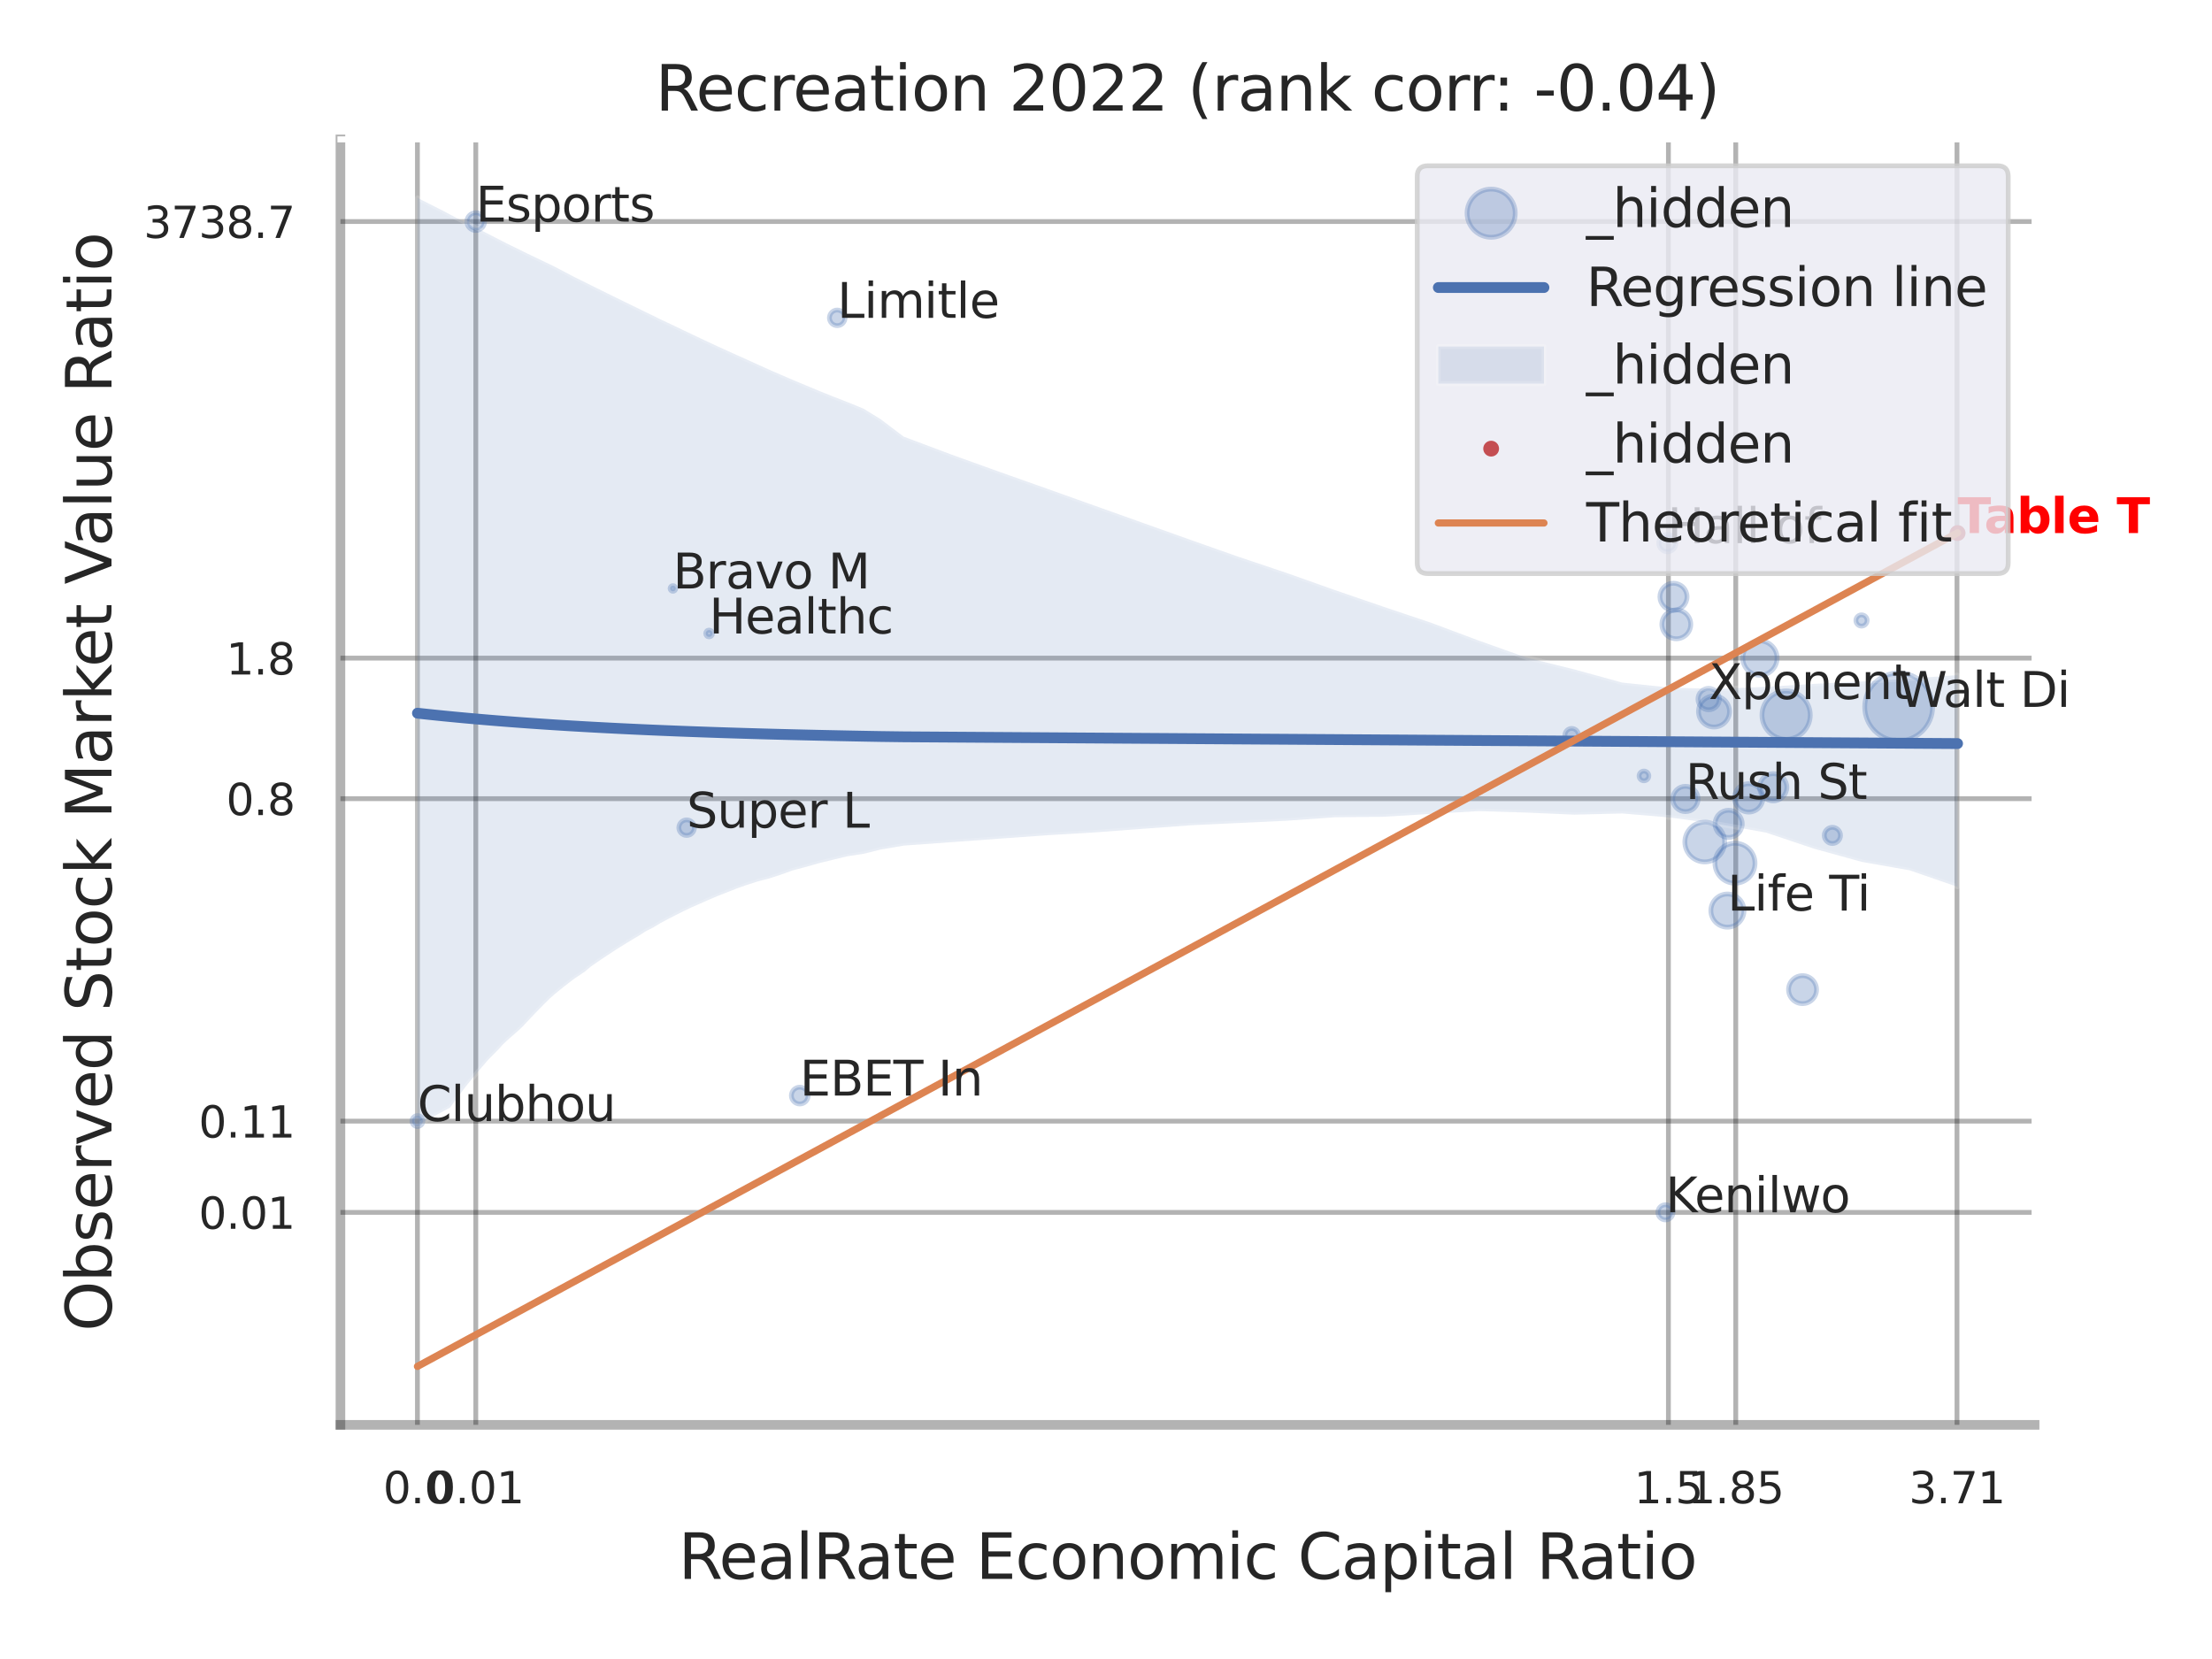 <?xml version="1.0" encoding="utf-8" standalone="no"?>
<!DOCTYPE svg PUBLIC "-//W3C//DTD SVG 1.1//EN"
  "http://www.w3.org/Graphics/SVG/1.1/DTD/svg11.dtd">
<svg xmlns:xlink="http://www.w3.org/1999/xlink" width="460.8pt" height="345.6pt" viewBox="0 0 460.8 345.6" xmlns="http://www.w3.org/2000/svg" version="1.1">
 <defs>
  <style type="text/css">*{stroke-linejoin: round; stroke-linecap: butt}</style>
 </defs>
 <g id="figure_1">
  <g id="patch_1">
   <path d="M 0 345.6 
L 460.8 345.6 
L 460.8 0 
L 0 0 
z
" style="fill: #ffffff"/>
  </g>
  <g id="axes_1">
   <g id="patch_2">
    <path d="M 70.92 296.82 
L 423.843 296.82 
L 423.843 29.04 
L 70.92 29.04 
z
" style="fill: #ffffff"/>
   </g>
   <g id="matplotlib.axis_1">
    <g id="xtick_1">
     <g id="line2d_1">
      <path d="M 86.958 296.82 
L 86.958 29.04 
" clip-path="url(#p2320bfbb46)" style="fill: none; stroke: #000000; stroke-opacity: 0.3; stroke-linecap: round"/>
     </g>
     <g id="text_1">
      <!-- 0.0 -->
      <g style="fill: #262626" transform="translate(79.801 313.159) scale(0.09 -0.09)">
       <defs>
        <path id="DejaVuSans-30" d="M 2034 4250 
Q 1547 4250 1301 3770 
Q 1056 3291 1056 2328 
Q 1056 1369 1301 889 
Q 1547 409 2034 409 
Q 2525 409 2770 889 
Q 3016 1369 3016 2328 
Q 3016 3291 2770 3770 
Q 2525 4250 2034 4250 
z
M 2034 4750 
Q 2819 4750 3233 4129 
Q 3647 3509 3647 2328 
Q 3647 1150 3233 529 
Q 2819 -91 2034 -91 
Q 1250 -91 836 529 
Q 422 1150 422 2328 
Q 422 3509 836 4129 
Q 1250 4750 2034 4750 
z
" transform="scale(0.016)"/>
        <path id="DejaVuSans-2e" d="M 684 794 
L 1344 794 
L 1344 0 
L 684 0 
L 684 794 
z
" transform="scale(0.016)"/>
       </defs>
       <use xlink:href="#DejaVuSans-30"/>
       <use xlink:href="#DejaVuSans-2e" transform="translate(63.623 0)"/>
       <use xlink:href="#DejaVuSans-30" transform="translate(95.41 0)"/>
      </g>
     </g>
    </g>
    <g id="xtick_2">
     <g id="line2d_2">
      <path d="M 99.115 296.82 
L 99.115 29.04 
" clip-path="url(#p2320bfbb46)" style="fill: none; stroke: #000000; stroke-opacity: 0.3; stroke-linecap: round"/>
     </g>
     <g id="text_2">
      <!-- 0.01 -->
      <g style="fill: #262626" transform="translate(89.096 313.159) scale(0.09 -0.09)">
       <defs>
        <path id="DejaVuSans-31" d="M 794 531 
L 1825 531 
L 1825 4091 
L 703 3866 
L 703 4441 
L 1819 4666 
L 2450 4666 
L 2450 531 
L 3481 531 
L 3481 0 
L 794 0 
L 794 531 
z
" transform="scale(0.016)"/>
       </defs>
       <use xlink:href="#DejaVuSans-30"/>
       <use xlink:href="#DejaVuSans-2e" transform="translate(63.623 0)"/>
       <use xlink:href="#DejaVuSans-30" transform="translate(95.41 0)"/>
       <use xlink:href="#DejaVuSans-31" transform="translate(159.033 0)"/>
      </g>
     </g>
    </g>
    <g id="xtick_3">
     <g id="line2d_3">
      <path d="M 347.561 296.82 
L 347.561 29.04 
" clip-path="url(#p2320bfbb46)" style="fill: none; stroke: #000000; stroke-opacity: 0.3; stroke-linecap: round"/>
     </g>
     <g id="text_3">
      <!-- 1.5 -->
      <g style="fill: #262626" transform="translate(340.405 313.159) scale(0.09 -0.09)">
       <defs>
        <path id="DejaVuSans-35" d="M 691 4666 
L 3169 4666 
L 3169 4134 
L 1269 4134 
L 1269 2991 
Q 1406 3038 1543 3061 
Q 1681 3084 1819 3084 
Q 2600 3084 3056 2656 
Q 3513 2228 3513 1497 
Q 3513 744 3044 326 
Q 2575 -91 1722 -91 
Q 1428 -91 1123 -41 
Q 819 9 494 109 
L 494 744 
Q 775 591 1075 516 
Q 1375 441 1709 441 
Q 2250 441 2565 725 
Q 2881 1009 2881 1497 
Q 2881 1984 2565 2268 
Q 2250 2553 1709 2553 
Q 1456 2553 1204 2497 
Q 953 2441 691 2322 
L 691 4666 
z
" transform="scale(0.016)"/>
       </defs>
       <use xlink:href="#DejaVuSans-31"/>
       <use xlink:href="#DejaVuSans-2e" transform="translate(63.623 0)"/>
       <use xlink:href="#DejaVuSans-35" transform="translate(95.41 0)"/>
      </g>
     </g>
    </g>
    <g id="xtick_4">
     <g id="line2d_4">
      <path d="M 361.588 296.82 
L 361.588 29.04 
" clip-path="url(#p2320bfbb46)" style="fill: none; stroke: #000000; stroke-opacity: 0.3; stroke-linecap: round"/>
     </g>
     <g id="text_4">
      <!-- 1.85 -->
      <g style="fill: #262626" transform="translate(351.568 313.159) scale(0.09 -0.09)">
       <defs>
        <path id="DejaVuSans-38" d="M 2034 2216 
Q 1584 2216 1326 1975 
Q 1069 1734 1069 1313 
Q 1069 891 1326 650 
Q 1584 409 2034 409 
Q 2484 409 2743 651 
Q 3003 894 3003 1313 
Q 3003 1734 2745 1975 
Q 2488 2216 2034 2216 
z
M 1403 2484 
Q 997 2584 770 2862 
Q 544 3141 544 3541 
Q 544 4100 942 4425 
Q 1341 4750 2034 4750 
Q 2731 4750 3128 4425 
Q 3525 4100 3525 3541 
Q 3525 3141 3298 2862 
Q 3072 2584 2669 2484 
Q 3125 2378 3379 2068 
Q 3634 1759 3634 1313 
Q 3634 634 3220 271 
Q 2806 -91 2034 -91 
Q 1263 -91 848 271 
Q 434 634 434 1313 
Q 434 1759 690 2068 
Q 947 2378 1403 2484 
z
M 1172 3481 
Q 1172 3119 1398 2916 
Q 1625 2713 2034 2713 
Q 2441 2713 2670 2916 
Q 2900 3119 2900 3481 
Q 2900 3844 2670 4047 
Q 2441 4250 2034 4250 
Q 1625 4250 1398 4047 
Q 1172 3844 1172 3481 
z
" transform="scale(0.016)"/>
       </defs>
       <use xlink:href="#DejaVuSans-31"/>
       <use xlink:href="#DejaVuSans-2e" transform="translate(63.623 0)"/>
       <use xlink:href="#DejaVuSans-38" transform="translate(95.41 0)"/>
       <use xlink:href="#DejaVuSans-35" transform="translate(159.033 0)"/>
      </g>
     </g>
    </g>
    <g id="xtick_5">
     <g id="line2d_5">
      <path d="M 407.676 296.82 
L 407.676 29.04 
" clip-path="url(#p2320bfbb46)" style="fill: none; stroke: #000000; stroke-opacity: 0.3; stroke-linecap: round"/>
     </g>
     <g id="text_5">
      <!-- 3.71 -->
      <g style="fill: #262626" transform="translate(397.656 313.159) scale(0.09 -0.09)">
       <defs>
        <path id="DejaVuSans-33" d="M 2597 2516 
Q 3050 2419 3304 2112 
Q 3559 1806 3559 1356 
Q 3559 666 3084 287 
Q 2609 -91 1734 -91 
Q 1441 -91 1130 -33 
Q 819 25 488 141 
L 488 750 
Q 750 597 1062 519 
Q 1375 441 1716 441 
Q 2309 441 2620 675 
Q 2931 909 2931 1356 
Q 2931 1769 2642 2001 
Q 2353 2234 1838 2234 
L 1294 2234 
L 1294 2753 
L 1863 2753 
Q 2328 2753 2575 2939 
Q 2822 3125 2822 3475 
Q 2822 3834 2567 4026 
Q 2313 4219 1838 4219 
Q 1578 4219 1281 4162 
Q 984 4106 628 3988 
L 628 4550 
Q 988 4650 1302 4700 
Q 1616 4750 1894 4750 
Q 2613 4750 3031 4423 
Q 3450 4097 3450 3541 
Q 3450 3153 3228 2886 
Q 3006 2619 2597 2516 
z
" transform="scale(0.016)"/>
        <path id="DejaVuSans-37" d="M 525 4666 
L 3525 4666 
L 3525 4397 
L 1831 0 
L 1172 0 
L 2766 4134 
L 525 4134 
L 525 4666 
z
" transform="scale(0.016)"/>
       </defs>
       <use xlink:href="#DejaVuSans-33"/>
       <use xlink:href="#DejaVuSans-2e" transform="translate(63.623 0)"/>
       <use xlink:href="#DejaVuSans-37" transform="translate(95.41 0)"/>
       <use xlink:href="#DejaVuSans-31" transform="translate(159.033 0)"/>
      </g>
     </g>
    </g>
    <g id="xtick_6"/>
    <g id="xtick_7"/>
    <g id="xtick_8"/>
    <g id="text_6">
     <!-- RealRate Economic Capital Ratio -->
     <g style="fill: #262626" transform="translate(141.328 328.908) scale(0.13 -0.13)">
      <defs>
       <path id="DejaVuSans-52" d="M 2841 2188 
Q 3044 2119 3236 1894 
Q 3428 1669 3622 1275 
L 4263 0 
L 3584 0 
L 2988 1197 
Q 2756 1666 2539 1819 
Q 2322 1972 1947 1972 
L 1259 1972 
L 1259 0 
L 628 0 
L 628 4666 
L 2053 4666 
Q 2853 4666 3247 4331 
Q 3641 3997 3641 3322 
Q 3641 2881 3436 2590 
Q 3231 2300 2841 2188 
z
M 1259 4147 
L 1259 2491 
L 2053 2491 
Q 2509 2491 2742 2702 
Q 2975 2913 2975 3322 
Q 2975 3731 2742 3939 
Q 2509 4147 2053 4147 
L 1259 4147 
z
" transform="scale(0.016)"/>
       <path id="DejaVuSans-65" d="M 3597 1894 
L 3597 1613 
L 953 1613 
Q 991 1019 1311 708 
Q 1631 397 2203 397 
Q 2534 397 2845 478 
Q 3156 559 3463 722 
L 3463 178 
Q 3153 47 2828 -22 
Q 2503 -91 2169 -91 
Q 1331 -91 842 396 
Q 353 884 353 1716 
Q 353 2575 817 3079 
Q 1281 3584 2069 3584 
Q 2775 3584 3186 3129 
Q 3597 2675 3597 1894 
z
M 3022 2063 
Q 3016 2534 2758 2815 
Q 2500 3097 2075 3097 
Q 1594 3097 1305 2825 
Q 1016 2553 972 2059 
L 3022 2063 
z
" transform="scale(0.016)"/>
       <path id="DejaVuSans-61" d="M 2194 1759 
Q 1497 1759 1228 1600 
Q 959 1441 959 1056 
Q 959 750 1161 570 
Q 1363 391 1709 391 
Q 2188 391 2477 730 
Q 2766 1069 2766 1631 
L 2766 1759 
L 2194 1759 
z
M 3341 1997 
L 3341 0 
L 2766 0 
L 2766 531 
Q 2569 213 2275 61 
Q 1981 -91 1556 -91 
Q 1019 -91 701 211 
Q 384 513 384 1019 
Q 384 1609 779 1909 
Q 1175 2209 1959 2209 
L 2766 2209 
L 2766 2266 
Q 2766 2663 2505 2880 
Q 2244 3097 1772 3097 
Q 1472 3097 1187 3025 
Q 903 2953 641 2809 
L 641 3341 
Q 956 3463 1253 3523 
Q 1550 3584 1831 3584 
Q 2591 3584 2966 3190 
Q 3341 2797 3341 1997 
z
" transform="scale(0.016)"/>
       <path id="DejaVuSans-6c" d="M 603 4863 
L 1178 4863 
L 1178 0 
L 603 0 
L 603 4863 
z
" transform="scale(0.016)"/>
       <path id="DejaVuSans-74" d="M 1172 4494 
L 1172 3500 
L 2356 3500 
L 2356 3053 
L 1172 3053 
L 1172 1153 
Q 1172 725 1289 603 
Q 1406 481 1766 481 
L 2356 481 
L 2356 0 
L 1766 0 
Q 1100 0 847 248 
Q 594 497 594 1153 
L 594 3053 
L 172 3053 
L 172 3500 
L 594 3500 
L 594 4494 
L 1172 4494 
z
" transform="scale(0.016)"/>
       <path id="DejaVuSans-20" transform="scale(0.016)"/>
       <path id="DejaVuSans-45" d="M 628 4666 
L 3578 4666 
L 3578 4134 
L 1259 4134 
L 1259 2753 
L 3481 2753 
L 3481 2222 
L 1259 2222 
L 1259 531 
L 3634 531 
L 3634 0 
L 628 0 
L 628 4666 
z
" transform="scale(0.016)"/>
       <path id="DejaVuSans-63" d="M 3122 3366 
L 3122 2828 
Q 2878 2963 2633 3030 
Q 2388 3097 2138 3097 
Q 1578 3097 1268 2742 
Q 959 2388 959 1747 
Q 959 1106 1268 751 
Q 1578 397 2138 397 
Q 2388 397 2633 464 
Q 2878 531 3122 666 
L 3122 134 
Q 2881 22 2623 -34 
Q 2366 -91 2075 -91 
Q 1284 -91 818 406 
Q 353 903 353 1747 
Q 353 2603 823 3093 
Q 1294 3584 2113 3584 
Q 2378 3584 2631 3529 
Q 2884 3475 3122 3366 
z
" transform="scale(0.016)"/>
       <path id="DejaVuSans-6f" d="M 1959 3097 
Q 1497 3097 1228 2736 
Q 959 2375 959 1747 
Q 959 1119 1226 758 
Q 1494 397 1959 397 
Q 2419 397 2687 759 
Q 2956 1122 2956 1747 
Q 2956 2369 2687 2733 
Q 2419 3097 1959 3097 
z
M 1959 3584 
Q 2709 3584 3137 3096 
Q 3566 2609 3566 1747 
Q 3566 888 3137 398 
Q 2709 -91 1959 -91 
Q 1206 -91 779 398 
Q 353 888 353 1747 
Q 353 2609 779 3096 
Q 1206 3584 1959 3584 
z
" transform="scale(0.016)"/>
       <path id="DejaVuSans-6e" d="M 3513 2113 
L 3513 0 
L 2938 0 
L 2938 2094 
Q 2938 2591 2744 2837 
Q 2550 3084 2163 3084 
Q 1697 3084 1428 2787 
Q 1159 2491 1159 1978 
L 1159 0 
L 581 0 
L 581 3500 
L 1159 3500 
L 1159 2956 
Q 1366 3272 1645 3428 
Q 1925 3584 2291 3584 
Q 2894 3584 3203 3211 
Q 3513 2838 3513 2113 
z
" transform="scale(0.016)"/>
       <path id="DejaVuSans-6d" d="M 3328 2828 
Q 3544 3216 3844 3400 
Q 4144 3584 4550 3584 
Q 5097 3584 5394 3201 
Q 5691 2819 5691 2113 
L 5691 0 
L 5113 0 
L 5113 2094 
Q 5113 2597 4934 2840 
Q 4756 3084 4391 3084 
Q 3944 3084 3684 2787 
Q 3425 2491 3425 1978 
L 3425 0 
L 2847 0 
L 2847 2094 
Q 2847 2600 2669 2842 
Q 2491 3084 2119 3084 
Q 1678 3084 1418 2786 
Q 1159 2488 1159 1978 
L 1159 0 
L 581 0 
L 581 3500 
L 1159 3500 
L 1159 2956 
Q 1356 3278 1631 3431 
Q 1906 3584 2284 3584 
Q 2666 3584 2933 3390 
Q 3200 3197 3328 2828 
z
" transform="scale(0.016)"/>
       <path id="DejaVuSans-69" d="M 603 3500 
L 1178 3500 
L 1178 0 
L 603 0 
L 603 3500 
z
M 603 4863 
L 1178 4863 
L 1178 4134 
L 603 4134 
L 603 4863 
z
" transform="scale(0.016)"/>
       <path id="DejaVuSans-43" d="M 4122 4306 
L 4122 3641 
Q 3803 3938 3442 4084 
Q 3081 4231 2675 4231 
Q 1875 4231 1450 3742 
Q 1025 3253 1025 2328 
Q 1025 1406 1450 917 
Q 1875 428 2675 428 
Q 3081 428 3442 575 
Q 3803 722 4122 1019 
L 4122 359 
Q 3791 134 3420 21 
Q 3050 -91 2638 -91 
Q 1578 -91 968 557 
Q 359 1206 359 2328 
Q 359 3453 968 4101 
Q 1578 4750 2638 4750 
Q 3056 4750 3426 4639 
Q 3797 4528 4122 4306 
z
" transform="scale(0.016)"/>
       <path id="DejaVuSans-70" d="M 1159 525 
L 1159 -1331 
L 581 -1331 
L 581 3500 
L 1159 3500 
L 1159 2969 
Q 1341 3281 1617 3432 
Q 1894 3584 2278 3584 
Q 2916 3584 3314 3078 
Q 3713 2572 3713 1747 
Q 3713 922 3314 415 
Q 2916 -91 2278 -91 
Q 1894 -91 1617 61 
Q 1341 213 1159 525 
z
M 3116 1747 
Q 3116 2381 2855 2742 
Q 2594 3103 2138 3103 
Q 1681 3103 1420 2742 
Q 1159 2381 1159 1747 
Q 1159 1113 1420 752 
Q 1681 391 2138 391 
Q 2594 391 2855 752 
Q 3116 1113 3116 1747 
z
" transform="scale(0.016)"/>
      </defs>
      <use xlink:href="#DejaVuSans-52"/>
      <use xlink:href="#DejaVuSans-65" transform="translate(64.982 0)"/>
      <use xlink:href="#DejaVuSans-61" transform="translate(126.506 0)"/>
      <use xlink:href="#DejaVuSans-6c" transform="translate(187.785 0)"/>
      <use xlink:href="#DejaVuSans-52" transform="translate(215.568 0)"/>
      <use xlink:href="#DejaVuSans-61" transform="translate(282.801 0)"/>
      <use xlink:href="#DejaVuSans-74" transform="translate(344.08 0)"/>
      <use xlink:href="#DejaVuSans-65" transform="translate(383.289 0)"/>
      <use xlink:href="#DejaVuSans-20" transform="translate(444.812 0)"/>
      <use xlink:href="#DejaVuSans-45" transform="translate(476.6 0)"/>
      <use xlink:href="#DejaVuSans-63" transform="translate(539.783 0)"/>
      <use xlink:href="#DejaVuSans-6f" transform="translate(594.764 0)"/>
      <use xlink:href="#DejaVuSans-6e" transform="translate(655.945 0)"/>
      <use xlink:href="#DejaVuSans-6f" transform="translate(719.324 0)"/>
      <use xlink:href="#DejaVuSans-6d" transform="translate(780.506 0)"/>
      <use xlink:href="#DejaVuSans-69" transform="translate(877.918 0)"/>
      <use xlink:href="#DejaVuSans-63" transform="translate(905.701 0)"/>
      <use xlink:href="#DejaVuSans-20" transform="translate(960.682 0)"/>
      <use xlink:href="#DejaVuSans-43" transform="translate(992.469 0)"/>
      <use xlink:href="#DejaVuSans-61" transform="translate(1062.293 0)"/>
      <use xlink:href="#DejaVuSans-70" transform="translate(1123.572 0)"/>
      <use xlink:href="#DejaVuSans-69" transform="translate(1187.049 0)"/>
      <use xlink:href="#DejaVuSans-74" transform="translate(1214.832 0)"/>
      <use xlink:href="#DejaVuSans-61" transform="translate(1254.041 0)"/>
      <use xlink:href="#DejaVuSans-6c" transform="translate(1315.32 0)"/>
      <use xlink:href="#DejaVuSans-20" transform="translate(1343.104 0)"/>
      <use xlink:href="#DejaVuSans-52" transform="translate(1374.891 0)"/>
      <use xlink:href="#DejaVuSans-61" transform="translate(1442.123 0)"/>
      <use xlink:href="#DejaVuSans-74" transform="translate(1503.402 0)"/>
      <use xlink:href="#DejaVuSans-69" transform="translate(1542.611 0)"/>
      <use xlink:href="#DejaVuSans-6f" transform="translate(1570.395 0)"/>
     </g>
    </g>
   </g>
   <g id="matplotlib.axis_2">
    <g id="ytick_1">
     <g id="line2d_6">
      <path d="M 70.92 252.557 
L 423.843 252.557 
" clip-path="url(#p2320bfbb46)" style="fill: none; stroke: #000000; stroke-opacity: 0.3; stroke-linecap: round"/>
     </g>
     <g id="text_7">
      <!-- 0.01 -->
      <g style="fill: #262626" transform="translate(41.381 255.977) scale(0.09 -0.09)">
       <use xlink:href="#DejaVuSans-30"/>
       <use xlink:href="#DejaVuSans-2e" transform="translate(63.623 0)"/>
       <use xlink:href="#DejaVuSans-30" transform="translate(95.41 0)"/>
       <use xlink:href="#DejaVuSans-31" transform="translate(159.033 0)"/>
      </g>
     </g>
    </g>
    <g id="ytick_2">
     <g id="line2d_7">
      <path d="M 70.92 233.55 
L 423.843 233.55 
" clip-path="url(#p2320bfbb46)" style="fill: none; stroke: #000000; stroke-opacity: 0.3; stroke-linecap: round"/>
     </g>
     <g id="text_8">
      <!-- 0.11 -->
      <g style="fill: #262626" transform="translate(41.381 236.97) scale(0.09 -0.09)">
       <use xlink:href="#DejaVuSans-30"/>
       <use xlink:href="#DejaVuSans-2e" transform="translate(63.623 0)"/>
       <use xlink:href="#DejaVuSans-31" transform="translate(95.41 0)"/>
       <use xlink:href="#DejaVuSans-31" transform="translate(159.033 0)"/>
      </g>
     </g>
    </g>
    <g id="ytick_3">
     <g id="line2d_8">
      <path d="M 70.92 166.381 
L 423.843 166.381 
" clip-path="url(#p2320bfbb46)" style="fill: none; stroke: #000000; stroke-opacity: 0.3; stroke-linecap: round"/>
     </g>
     <g id="text_9">
      <!-- 0.8 -->
      <g style="fill: #262626" transform="translate(47.107 169.8) scale(0.09 -0.09)">
       <use xlink:href="#DejaVuSans-30"/>
       <use xlink:href="#DejaVuSans-2e" transform="translate(63.623 0)"/>
       <use xlink:href="#DejaVuSans-38" transform="translate(95.41 0)"/>
      </g>
     </g>
    </g>
    <g id="ytick_4">
     <g id="line2d_9">
      <path d="M 70.92 137.099 
L 423.843 137.099 
" clip-path="url(#p2320bfbb46)" style="fill: none; stroke: #000000; stroke-opacity: 0.3; stroke-linecap: round"/>
     </g>
     <g id="text_10">
      <!-- 1.8 -->
      <g style="fill: #262626" transform="translate(47.107 140.519) scale(0.09 -0.09)">
       <use xlink:href="#DejaVuSans-31"/>
       <use xlink:href="#DejaVuSans-2e" transform="translate(63.623 0)"/>
       <use xlink:href="#DejaVuSans-38" transform="translate(95.41 0)"/>
      </g>
     </g>
    </g>
    <g id="ytick_5">
     <g id="line2d_10">
      <path d="M 70.92 46.15 
L 423.843 46.15 
" clip-path="url(#p2320bfbb46)" style="fill: none; stroke: #000000; stroke-opacity: 0.3; stroke-linecap: round"/>
     </g>
     <g id="text_11">
      <!-- 3738.7 -->
      <g style="fill: #262626" transform="translate(29.928 49.569) scale(0.09 -0.09)">
       <use xlink:href="#DejaVuSans-33"/>
       <use xlink:href="#DejaVuSans-37" transform="translate(63.623 0)"/>
       <use xlink:href="#DejaVuSans-33" transform="translate(127.246 0)"/>
       <use xlink:href="#DejaVuSans-38" transform="translate(190.869 0)"/>
       <use xlink:href="#DejaVuSans-2e" transform="translate(254.492 0)"/>
       <use xlink:href="#DejaVuSans-37" transform="translate(286.279 0)"/>
      </g>
     </g>
    </g>
    <g id="ytick_6"/>
    <g id="ytick_7"/>
    <g id="ytick_8"/>
    <g id="ytick_9"/>
    <g id="ytick_10"/>
    <g id="text_12">
     <!-- Observed Stock Market Value Ratio -->
     <g style="fill: #262626" transform="translate(23.225 277.332) rotate(-90) scale(0.13 -0.13)">
      <defs>
       <path id="DejaVuSans-4f" d="M 2522 4238 
Q 1834 4238 1429 3725 
Q 1025 3213 1025 2328 
Q 1025 1447 1429 934 
Q 1834 422 2522 422 
Q 3209 422 3611 934 
Q 4013 1447 4013 2328 
Q 4013 3213 3611 3725 
Q 3209 4238 2522 4238 
z
M 2522 4750 
Q 3503 4750 4090 4092 
Q 4678 3434 4678 2328 
Q 4678 1225 4090 567 
Q 3503 -91 2522 -91 
Q 1538 -91 948 565 
Q 359 1222 359 2328 
Q 359 3434 948 4092 
Q 1538 4750 2522 4750 
z
" transform="scale(0.016)"/>
       <path id="DejaVuSans-62" d="M 3116 1747 
Q 3116 2381 2855 2742 
Q 2594 3103 2138 3103 
Q 1681 3103 1420 2742 
Q 1159 2381 1159 1747 
Q 1159 1113 1420 752 
Q 1681 391 2138 391 
Q 2594 391 2855 752 
Q 3116 1113 3116 1747 
z
M 1159 2969 
Q 1341 3281 1617 3432 
Q 1894 3584 2278 3584 
Q 2916 3584 3314 3078 
Q 3713 2572 3713 1747 
Q 3713 922 3314 415 
Q 2916 -91 2278 -91 
Q 1894 -91 1617 61 
Q 1341 213 1159 525 
L 1159 0 
L 581 0 
L 581 4863 
L 1159 4863 
L 1159 2969 
z
" transform="scale(0.016)"/>
       <path id="DejaVuSans-73" d="M 2834 3397 
L 2834 2853 
Q 2591 2978 2328 3040 
Q 2066 3103 1784 3103 
Q 1356 3103 1142 2972 
Q 928 2841 928 2578 
Q 928 2378 1081 2264 
Q 1234 2150 1697 2047 
L 1894 2003 
Q 2506 1872 2764 1633 
Q 3022 1394 3022 966 
Q 3022 478 2636 193 
Q 2250 -91 1575 -91 
Q 1294 -91 989 -36 
Q 684 19 347 128 
L 347 722 
Q 666 556 975 473 
Q 1284 391 1588 391 
Q 1994 391 2212 530 
Q 2431 669 2431 922 
Q 2431 1156 2273 1281 
Q 2116 1406 1581 1522 
L 1381 1569 
Q 847 1681 609 1914 
Q 372 2147 372 2553 
Q 372 3047 722 3315 
Q 1072 3584 1716 3584 
Q 2034 3584 2315 3537 
Q 2597 3491 2834 3397 
z
" transform="scale(0.016)"/>
       <path id="DejaVuSans-72" d="M 2631 2963 
Q 2534 3019 2420 3045 
Q 2306 3072 2169 3072 
Q 1681 3072 1420 2755 
Q 1159 2438 1159 1844 
L 1159 0 
L 581 0 
L 581 3500 
L 1159 3500 
L 1159 2956 
Q 1341 3275 1631 3429 
Q 1922 3584 2338 3584 
Q 2397 3584 2469 3576 
Q 2541 3569 2628 3553 
L 2631 2963 
z
" transform="scale(0.016)"/>
       <path id="DejaVuSans-76" d="M 191 3500 
L 800 3500 
L 1894 563 
L 2988 3500 
L 3597 3500 
L 2284 0 
L 1503 0 
L 191 3500 
z
" transform="scale(0.016)"/>
       <path id="DejaVuSans-64" d="M 2906 2969 
L 2906 4863 
L 3481 4863 
L 3481 0 
L 2906 0 
L 2906 525 
Q 2725 213 2448 61 
Q 2172 -91 1784 -91 
Q 1150 -91 751 415 
Q 353 922 353 1747 
Q 353 2572 751 3078 
Q 1150 3584 1784 3584 
Q 2172 3584 2448 3432 
Q 2725 3281 2906 2969 
z
M 947 1747 
Q 947 1113 1208 752 
Q 1469 391 1925 391 
Q 2381 391 2643 752 
Q 2906 1113 2906 1747 
Q 2906 2381 2643 2742 
Q 2381 3103 1925 3103 
Q 1469 3103 1208 2742 
Q 947 2381 947 1747 
z
" transform="scale(0.016)"/>
       <path id="DejaVuSans-53" d="M 3425 4513 
L 3425 3897 
Q 3066 4069 2747 4153 
Q 2428 4238 2131 4238 
Q 1616 4238 1336 4038 
Q 1056 3838 1056 3469 
Q 1056 3159 1242 3001 
Q 1428 2844 1947 2747 
L 2328 2669 
Q 3034 2534 3370 2195 
Q 3706 1856 3706 1288 
Q 3706 609 3251 259 
Q 2797 -91 1919 -91 
Q 1588 -91 1214 -16 
Q 841 59 441 206 
L 441 856 
Q 825 641 1194 531 
Q 1563 422 1919 422 
Q 2459 422 2753 634 
Q 3047 847 3047 1241 
Q 3047 1584 2836 1778 
Q 2625 1972 2144 2069 
L 1759 2144 
Q 1053 2284 737 2584 
Q 422 2884 422 3419 
Q 422 4038 858 4394 
Q 1294 4750 2059 4750 
Q 2388 4750 2728 4690 
Q 3069 4631 3425 4513 
z
" transform="scale(0.016)"/>
       <path id="DejaVuSans-6b" d="M 581 4863 
L 1159 4863 
L 1159 1991 
L 2875 3500 
L 3609 3500 
L 1753 1863 
L 3688 0 
L 2938 0 
L 1159 1709 
L 1159 0 
L 581 0 
L 581 4863 
z
" transform="scale(0.016)"/>
       <path id="DejaVuSans-4d" d="M 628 4666 
L 1569 4666 
L 2759 1491 
L 3956 4666 
L 4897 4666 
L 4897 0 
L 4281 0 
L 4281 4097 
L 3078 897 
L 2444 897 
L 1241 4097 
L 1241 0 
L 628 0 
L 628 4666 
z
" transform="scale(0.016)"/>
       <path id="DejaVuSans-56" d="M 1831 0 
L 50 4666 
L 709 4666 
L 2188 738 
L 3669 4666 
L 4325 4666 
L 2547 0 
L 1831 0 
z
" transform="scale(0.016)"/>
       <path id="DejaVuSans-75" d="M 544 1381 
L 544 3500 
L 1119 3500 
L 1119 1403 
Q 1119 906 1312 657 
Q 1506 409 1894 409 
Q 2359 409 2629 706 
Q 2900 1003 2900 1516 
L 2900 3500 
L 3475 3500 
L 3475 0 
L 2900 0 
L 2900 538 
Q 2691 219 2414 64 
Q 2138 -91 1772 -91 
Q 1169 -91 856 284 
Q 544 659 544 1381 
z
M 1991 3584 
L 1991 3584 
z
" transform="scale(0.016)"/>
      </defs>
      <use xlink:href="#DejaVuSans-4f"/>
      <use xlink:href="#DejaVuSans-62" transform="translate(78.711 0)"/>
      <use xlink:href="#DejaVuSans-73" transform="translate(142.188 0)"/>
      <use xlink:href="#DejaVuSans-65" transform="translate(194.287 0)"/>
      <use xlink:href="#DejaVuSans-72" transform="translate(255.811 0)"/>
      <use xlink:href="#DejaVuSans-76" transform="translate(296.924 0)"/>
      <use xlink:href="#DejaVuSans-65" transform="translate(356.104 0)"/>
      <use xlink:href="#DejaVuSans-64" transform="translate(417.627 0)"/>
      <use xlink:href="#DejaVuSans-20" transform="translate(481.104 0)"/>
      <use xlink:href="#DejaVuSans-53" transform="translate(512.891 0)"/>
      <use xlink:href="#DejaVuSans-74" transform="translate(576.367 0)"/>
      <use xlink:href="#DejaVuSans-6f" transform="translate(615.576 0)"/>
      <use xlink:href="#DejaVuSans-63" transform="translate(676.758 0)"/>
      <use xlink:href="#DejaVuSans-6b" transform="translate(731.738 0)"/>
      <use xlink:href="#DejaVuSans-20" transform="translate(789.648 0)"/>
      <use xlink:href="#DejaVuSans-4d" transform="translate(821.436 0)"/>
      <use xlink:href="#DejaVuSans-61" transform="translate(907.715 0)"/>
      <use xlink:href="#DejaVuSans-72" transform="translate(968.994 0)"/>
      <use xlink:href="#DejaVuSans-6b" transform="translate(1010.107 0)"/>
      <use xlink:href="#DejaVuSans-65" transform="translate(1064.393 0)"/>
      <use xlink:href="#DejaVuSans-74" transform="translate(1125.916 0)"/>
      <use xlink:href="#DejaVuSans-20" transform="translate(1165.125 0)"/>
      <use xlink:href="#DejaVuSans-56" transform="translate(1196.912 0)"/>
      <use xlink:href="#DejaVuSans-61" transform="translate(1257.57 0)"/>
      <use xlink:href="#DejaVuSans-6c" transform="translate(1318.85 0)"/>
      <use xlink:href="#DejaVuSans-75" transform="translate(1346.633 0)"/>
      <use xlink:href="#DejaVuSans-65" transform="translate(1410.012 0)"/>
      <use xlink:href="#DejaVuSans-20" transform="translate(1471.535 0)"/>
      <use xlink:href="#DejaVuSans-52" transform="translate(1503.322 0)"/>
      <use xlink:href="#DejaVuSans-61" transform="translate(1570.555 0)"/>
      <use xlink:href="#DejaVuSans-74" transform="translate(1631.834 0)"/>
      <use xlink:href="#DejaVuSans-69" transform="translate(1671.043 0)"/>
      <use xlink:href="#DejaVuSans-6f" transform="translate(1698.826 0)"/>
     </g>
    </g>
   </g>
   <g id="PathCollection_1">
    <path d="M 327.416 154.588 
C 327.793 154.588 328.154 154.438 328.421 154.172 
C 328.687 153.905 328.837 153.544 328.837 153.167 
C 328.837 152.79 328.687 152.429 328.421 152.163 
C 328.154 151.896 327.793 151.746 327.416 151.746 
C 327.039 151.746 326.678 151.896 326.411 152.163 
C 326.145 152.429 325.995 152.79 325.995 153.167 
C 325.995 153.544 326.145 153.905 326.411 154.172 
C 326.678 154.438 327.039 154.588 327.416 154.588 
z
" clip-path="url(#p2320bfbb46)" style="fill: #4c72b0; fill-opacity: 0.3; stroke: #4c72b0; stroke-opacity: 0.3"/>
    <path d="M 381.72 175.719 
C 382.167 175.719 382.597 175.541 382.913 175.225 
C 383.23 174.908 383.408 174.479 383.408 174.031 
C 383.408 173.584 383.23 173.154 382.913 172.838 
C 382.597 172.521 382.167 172.343 381.72 172.343 
C 381.272 172.343 380.843 172.521 380.526 172.838 
C 380.21 173.154 380.032 173.584 380.032 174.031 
C 380.032 174.479 380.21 174.908 380.526 175.225 
C 380.843 175.541 381.272 175.719 381.72 175.719 
z
" clip-path="url(#p2320bfbb46)" style="fill: #4c72b0; fill-opacity: 0.3; stroke: #4c72b0; stroke-opacity: 0.3"/>
    <path d="M 346.95 254.126 
C 347.369 254.126 347.77 253.959 348.067 253.663 
C 348.363 253.367 348.529 252.966 348.529 252.547 
C 348.529 252.128 348.363 251.726 348.067 251.43 
C 347.77 251.134 347.369 250.968 346.95 250.968 
C 346.531 250.968 346.13 251.134 345.833 251.43 
C 345.537 251.726 345.371 252.128 345.371 252.547 
C 345.371 252.966 345.537 253.367 345.833 253.663 
C 346.13 253.959 346.531 254.126 346.95 254.126 
z
" clip-path="url(#p2320bfbb46)" style="fill: #4c72b0; fill-opacity: 0.3; stroke: #4c72b0; stroke-opacity: 0.3"/>
    <path d="M 366.624 140.663 
C 367.572 140.663 368.481 140.286 369.152 139.616 
C 369.822 138.945 370.199 138.036 370.199 137.087 
C 370.199 136.139 369.822 135.23 369.152 134.559 
C 368.481 133.889 367.572 133.512 366.624 133.512 
C 365.675 133.512 364.766 133.889 364.095 134.559 
C 363.425 135.23 363.048 136.139 363.048 137.087 
C 363.048 138.036 363.425 138.945 364.095 139.616 
C 364.766 140.286 365.675 140.663 366.624 140.663 
z
" clip-path="url(#p2320bfbb46)" style="fill: #4c72b0; fill-opacity: 0.3; stroke: #4c72b0; stroke-opacity: 0.3"/>
    <path d="M 364.285 169.172 
C 365.07 169.172 365.822 168.86 366.377 168.305 
C 366.931 167.751 367.243 166.998 367.243 166.214 
C 367.243 165.429 366.931 164.677 366.377 164.122 
C 365.822 163.567 365.07 163.256 364.285 163.256 
C 363.501 163.256 362.748 163.567 362.193 164.122 
C 361.639 164.677 361.327 165.429 361.327 166.214 
C 361.327 166.998 361.639 167.751 362.193 168.305 
C 362.748 168.86 363.501 169.172 364.285 169.172 
z
" clip-path="url(#p2320bfbb46)" style="fill: #4c72b0; fill-opacity: 0.3; stroke: #4c72b0; stroke-opacity: 0.3"/>
    <path d="M 407.801 112.191 
C 408.105 112.191 408.396 112.07 408.611 111.856 
C 408.826 111.641 408.947 111.349 408.947 111.045 
C 408.947 110.742 408.826 110.45 408.611 110.235 
C 408.396 110.02 408.105 109.9 407.801 109.9 
C 407.497 109.9 407.205 110.02 406.991 110.235 
C 406.776 110.45 406.655 110.742 406.655 111.045 
C 406.655 111.349 406.776 111.641 406.991 111.856 
C 407.205 112.07 407.497 112.191 407.801 112.191 
z
" clip-path="url(#p2320bfbb46)" style="fill: #4c72b0; fill-opacity: 0.3; stroke: #4c72b0; stroke-opacity: 0.3"/>
    <path d="M 387.791 130.428 
C 388.102 130.428 388.4 130.304 388.62 130.084 
C 388.84 129.864 388.963 129.566 388.963 129.255 
C 388.963 128.945 388.84 128.646 388.62 128.427 
C 388.4 128.207 388.102 128.083 387.791 128.083 
C 387.48 128.083 387.182 128.207 386.962 128.427 
C 386.743 128.646 386.619 128.945 386.619 129.255 
C 386.619 129.566 386.743 129.864 386.962 130.084 
C 387.182 130.304 387.48 130.428 387.791 130.428 
z
" clip-path="url(#p2320bfbb46)" style="fill: #4c72b0; fill-opacity: 0.3; stroke: #4c72b0; stroke-opacity: 0.3"/>
    <path d="M 360.103 174.453 
C 360.854 174.453 361.574 174.155 362.104 173.624 
C 362.635 173.093 362.934 172.373 362.934 171.623 
C 362.934 170.872 362.635 170.152 362.104 169.621 
C 361.574 169.09 360.854 168.792 360.103 168.792 
C 359.352 168.792 358.632 169.09 358.102 169.621 
C 357.571 170.152 357.273 170.872 357.273 171.623 
C 357.273 172.373 357.571 173.093 358.102 173.624 
C 358.632 174.155 359.352 174.453 360.103 174.453 
z
" clip-path="url(#p2320bfbb46)" style="fill: #4c72b0; fill-opacity: 0.3; stroke: #4c72b0; stroke-opacity: 0.3"/>
    <path d="M 355.133 179.55 
C 356.232 179.55 357.287 179.114 358.064 178.336 
C 358.842 177.559 359.279 176.504 359.279 175.405 
C 359.279 174.305 358.842 173.251 358.064 172.473 
C 357.287 171.696 356.232 171.259 355.133 171.259 
C 354.033 171.259 352.979 171.696 352.201 172.473 
C 351.424 173.251 350.987 174.305 350.987 175.405 
C 350.987 176.504 351.424 177.559 352.201 178.336 
C 352.979 179.114 354.033 179.55 355.133 179.55 
z
" clip-path="url(#p2320bfbb46)" style="fill: #4c72b0; fill-opacity: 0.3; stroke: #4c72b0; stroke-opacity: 0.3"/>
    <path d="M 372.081 153.999 
C 373.415 153.999 374.694 153.47 375.637 152.527 
C 376.579 151.584 377.109 150.305 377.109 148.971 
C 377.109 147.638 376.579 146.359 375.637 145.416 
C 374.694 144.473 373.415 143.944 372.081 143.944 
C 370.748 143.944 369.469 144.473 368.526 145.416 
C 367.583 146.359 367.053 147.638 367.053 148.971 
C 367.053 150.305 367.583 151.584 368.526 152.527 
C 369.469 153.47 370.748 153.999 372.081 153.999 
z
" clip-path="url(#p2320bfbb46)" style="fill: #4c72b0; fill-opacity: 0.3; stroke: #4c72b0; stroke-opacity: 0.3"/>
    <path d="M 86.962 234.666 
C 87.262 234.666 87.551 234.547 87.763 234.335 
C 87.976 234.122 88.095 233.834 88.095 233.533 
C 88.095 233.233 87.976 232.945 87.763 232.732 
C 87.551 232.52 87.262 232.4 86.962 232.4 
C 86.661 232.4 86.373 232.52 86.161 232.732 
C 85.948 232.945 85.829 233.233 85.829 233.533 
C 85.829 233.834 85.948 234.122 86.161 234.335 
C 86.373 234.547 86.661 234.666 86.962 234.666 
z
" clip-path="url(#p2320bfbb46)" style="fill: #4c72b0; fill-opacity: 0.3; stroke: #4c72b0; stroke-opacity: 0.3"/>
    <path d="M 140.185 123.179 
C 140.342 123.179 140.493 123.117 140.604 123.005 
C 140.716 122.894 140.778 122.743 140.778 122.586 
C 140.778 122.428 140.716 122.277 140.604 122.166 
C 140.493 122.055 140.342 121.992 140.185 121.992 
C 140.027 121.992 139.877 122.055 139.765 122.166 
C 139.654 122.277 139.591 122.428 139.591 122.586 
C 139.591 122.743 139.654 122.894 139.765 123.005 
C 139.877 123.117 140.027 123.179 140.185 123.179 
z
" clip-path="url(#p2320bfbb46)" style="fill: #4c72b0; fill-opacity: 0.3; stroke: #4c72b0; stroke-opacity: 0.3"/>
    <path d="M 99.104 48.005 
C 99.593 48.005 100.061 47.811 100.407 47.465 
C 100.753 47.12 100.947 46.651 100.947 46.162 
C 100.947 45.673 100.753 45.204 100.407 44.858 
C 100.061 44.513 99.593 44.318 99.104 44.318 
C 98.615 44.318 98.146 44.513 97.8 44.858 
C 97.455 45.204 97.26 45.673 97.26 46.162 
C 97.26 46.651 97.455 47.12 97.8 47.465 
C 98.146 47.811 98.615 48.005 99.104 48.005 
z
" clip-path="url(#p2320bfbb46)" style="fill: #4c72b0; fill-opacity: 0.3; stroke: #4c72b0; stroke-opacity: 0.3"/>
    <path d="M 357.059 151.451 
C 357.916 151.451 358.738 151.11 359.343 150.505 
C 359.949 149.899 360.289 149.077 360.289 148.221 
C 360.289 147.364 359.949 146.542 359.343 145.937 
C 358.738 145.331 357.916 144.991 357.059 144.991 
C 356.203 144.991 355.381 145.331 354.775 145.937 
C 354.169 146.542 353.829 147.364 353.829 148.221 
C 353.829 149.077 354.169 149.899 354.775 150.505 
C 355.381 151.11 356.203 151.451 357.059 151.451 
z
" clip-path="url(#p2320bfbb46)" style="fill: #4c72b0; fill-opacity: 0.3; stroke: #4c72b0; stroke-opacity: 0.3"/>
    <path d="M 147.714 132.673 
C 147.902 132.673 148.083 132.599 148.215 132.466 
C 148.348 132.333 148.423 132.153 148.423 131.965 
C 148.423 131.777 148.348 131.597 148.215 131.464 
C 148.083 131.331 147.902 131.256 147.714 131.256 
C 147.526 131.256 147.346 131.331 147.213 131.464 
C 147.08 131.597 147.006 131.777 147.006 131.965 
C 147.006 132.153 147.08 132.333 147.213 132.466 
C 147.346 132.599 147.526 132.673 147.714 132.673 
z
" clip-path="url(#p2320bfbb46)" style="fill: #4c72b0; fill-opacity: 0.3; stroke: #4c72b0; stroke-opacity: 0.3"/>
    <path d="M 143.038 174.04 
C 143.468 174.04 143.881 173.869 144.185 173.564 
C 144.49 173.26 144.661 172.847 144.661 172.417 
C 144.661 171.987 144.49 171.574 144.185 171.27 
C 143.881 170.966 143.468 170.795 143.038 170.795 
C 142.608 170.795 142.195 170.966 141.891 171.27 
C 141.587 171.574 141.416 171.987 141.416 172.417 
C 141.416 172.847 141.587 173.26 141.891 173.564 
C 142.195 173.869 142.608 174.04 143.038 174.04 
z
" clip-path="url(#p2320bfbb46)" style="fill: #4c72b0; fill-opacity: 0.3; stroke: #4c72b0; stroke-opacity: 0.3"/>
    <path d="M 348.614 127.145 
C 349.363 127.145 350.082 126.847 350.612 126.317 
C 351.142 125.788 351.439 125.069 351.439 124.319 
C 351.439 123.57 351.142 122.851 350.612 122.321 
C 350.082 121.792 349.363 121.494 348.614 121.494 
C 347.864 121.494 347.146 121.792 346.616 122.321 
C 346.086 122.851 345.788 123.57 345.788 124.319 
C 345.788 125.069 346.086 125.788 346.616 126.317 
C 347.146 126.847 347.864 127.145 348.614 127.145 
z
" clip-path="url(#p2320bfbb46)" style="fill: #4c72b0; fill-opacity: 0.3; stroke: #4c72b0; stroke-opacity: 0.3"/>
    <path d="M 349.207 133.07 
C 350.005 133.07 350.771 132.753 351.335 132.188 
C 351.9 131.624 352.217 130.858 352.217 130.06 
C 352.217 129.262 351.9 128.496 351.335 127.932 
C 350.771 127.367 350.005 127.05 349.207 127.05 
C 348.409 127.05 347.643 127.367 347.079 127.932 
C 346.514 128.496 346.197 129.262 346.197 130.06 
C 346.197 130.858 346.514 131.624 347.079 132.188 
C 347.643 132.753 348.409 133.07 349.207 133.07 
z
" clip-path="url(#p2320bfbb46)" style="fill: #4c72b0; fill-opacity: 0.3; stroke: #4c72b0; stroke-opacity: 0.3"/>
    <path d="M 342.464 162.654 
C 342.733 162.654 342.992 162.547 343.182 162.357 
C 343.372 162.166 343.479 161.908 343.479 161.639 
C 343.479 161.37 343.372 161.111 343.182 160.921 
C 342.992 160.731 342.733 160.624 342.464 160.624 
C 342.195 160.624 341.937 160.731 341.746 160.921 
C 341.556 161.111 341.449 161.37 341.449 161.639 
C 341.449 161.908 341.556 162.166 341.746 162.357 
C 341.937 162.547 342.195 162.654 342.464 162.654 
z
" clip-path="url(#p2320bfbb46)" style="fill: #4c72b0; fill-opacity: 0.3; stroke: #4c72b0; stroke-opacity: 0.3"/>
    <path d="M 369.388 166.838 
C 370.141 166.838 370.863 166.539 371.395 166.007 
C 371.927 165.474 372.227 164.752 372.227 164 
C 372.227 163.247 371.927 162.525 371.395 161.993 
C 370.863 161.46 370.141 161.161 369.388 161.161 
C 368.635 161.161 367.913 161.46 367.381 161.993 
C 366.849 162.525 366.55 163.247 366.55 164 
C 366.55 164.752 366.849 165.474 367.381 166.007 
C 367.913 166.539 368.635 166.838 369.388 166.838 
z
" clip-path="url(#p2320bfbb46)" style="fill: #4c72b0; fill-opacity: 0.3; stroke: #4c72b0; stroke-opacity: 0.3"/>
    <path d="M 347.349 114.932 
C 347.824 114.932 348.28 114.743 348.615 114.407 
C 348.951 114.072 349.14 113.616 349.14 113.141 
C 349.14 112.667 348.951 112.211 348.615 111.875 
C 348.28 111.54 347.824 111.351 347.349 111.351 
C 346.875 111.351 346.419 111.54 346.083 111.875 
C 345.748 112.211 345.559 112.667 345.559 113.141 
C 345.559 113.616 345.748 114.072 346.083 114.407 
C 346.419 114.743 346.875 114.932 347.349 114.932 
z
" clip-path="url(#p2320bfbb46)" style="fill: #4c72b0; fill-opacity: 0.3; stroke: #4c72b0; stroke-opacity: 0.3"/>
    <path d="M 395.527 154.33 
C 397.402 154.33 399.201 153.585 400.527 152.259 
C 401.853 150.933 402.598 149.135 402.598 147.259 
C 402.598 145.384 401.853 143.585 400.527 142.259 
C 399.201 140.933 397.402 140.188 395.527 140.188 
C 393.651 140.188 391.853 140.933 390.527 142.259 
C 389.201 143.585 388.456 145.384 388.456 147.259 
C 388.456 149.135 389.201 150.933 390.527 152.259 
C 391.853 153.585 393.651 154.33 395.527 154.33 
z
" clip-path="url(#p2320bfbb46)" style="fill: #4c72b0; fill-opacity: 0.3; stroke: #4c72b0; stroke-opacity: 0.3"/>
    <path d="M 361.428 183.992 
C 362.534 183.992 363.595 183.552 364.377 182.77 
C 365.159 181.988 365.598 180.927 365.598 179.821 
C 365.598 178.715 365.159 177.654 364.377 176.872 
C 363.595 176.09 362.534 175.65 361.428 175.65 
C 360.322 175.65 359.261 176.09 358.478 176.872 
C 357.696 177.654 357.257 178.715 357.257 179.821 
C 357.257 180.927 357.696 181.988 358.478 182.77 
C 359.261 183.552 360.322 183.992 361.428 183.992 
z
" clip-path="url(#p2320bfbb46)" style="fill: #4c72b0; fill-opacity: 0.3; stroke: #4c72b0; stroke-opacity: 0.3"/>
    <path d="M 351.105 169.075 
C 351.805 169.075 352.476 168.797 352.971 168.302 
C 353.466 167.808 353.744 167.136 353.744 166.436 
C 353.744 165.737 353.466 165.065 352.971 164.57 
C 352.476 164.076 351.805 163.798 351.105 163.798 
C 350.405 163.798 349.734 164.076 349.239 164.57 
C 348.744 165.065 348.466 165.737 348.466 166.436 
C 348.466 167.136 348.744 167.808 349.239 168.302 
C 349.734 168.797 350.405 169.075 351.105 169.075 
z
" clip-path="url(#p2320bfbb46)" style="fill: #4c72b0; fill-opacity: 0.3; stroke: #4c72b0; stroke-opacity: 0.3"/>
    <path d="M 375.503 209.073 
C 376.276 209.073 377.018 208.765 377.564 208.219 
C 378.111 207.672 378.418 206.931 378.418 206.157 
C 378.418 205.384 378.111 204.643 377.564 204.096 
C 377.018 203.549 376.276 203.242 375.503 203.242 
C 374.73 203.242 373.988 203.549 373.442 204.096 
C 372.895 204.643 372.588 205.384 372.588 206.157 
C 372.588 206.931 372.895 207.672 373.442 208.219 
C 373.988 208.765 374.73 209.073 375.503 209.073 
z
" clip-path="url(#p2320bfbb46)" style="fill: #4c72b0; fill-opacity: 0.3; stroke: #4c72b0; stroke-opacity: 0.3"/>
    <path d="M 355.95 147.86 
C 356.542 147.86 357.11 147.625 357.529 147.206 
C 357.947 146.788 358.182 146.22 358.182 145.628 
C 358.182 145.036 357.947 144.468 357.529 144.05 
C 357.11 143.631 356.542 143.396 355.95 143.396 
C 355.359 143.396 354.791 143.631 354.372 144.05 
C 353.954 144.468 353.719 145.036 353.719 145.628 
C 353.719 146.22 353.954 146.788 354.372 147.206 
C 354.791 147.625 355.359 147.86 355.95 147.86 
z
" clip-path="url(#p2320bfbb46)" style="fill: #4c72b0; fill-opacity: 0.3; stroke: #4c72b0; stroke-opacity: 0.3"/>
    <path d="M 174.412 67.835 
C 174.843 67.835 175.256 67.664 175.56 67.36 
C 175.865 67.055 176.036 66.642 176.036 66.212 
C 176.036 65.781 175.865 65.368 175.56 65.063 
C 175.256 64.759 174.843 64.588 174.412 64.588 
C 173.981 64.588 173.568 64.759 173.264 65.063 
C 172.959 65.368 172.788 65.781 172.788 66.212 
C 172.788 66.642 172.959 67.055 173.264 67.36 
C 173.568 67.664 173.981 67.835 174.412 67.835 
z
" clip-path="url(#p2320bfbb46)" style="fill: #4c72b0; fill-opacity: 0.3; stroke: #4c72b0; stroke-opacity: 0.3"/>
    <path d="M 166.608 229.978 
C 167.071 229.978 167.516 229.794 167.844 229.466 
C 168.172 229.138 168.356 228.693 168.356 228.229 
C 168.356 227.765 168.172 227.32 167.844 226.993 
C 167.516 226.665 167.071 226.48 166.608 226.48 
C 166.144 226.48 165.699 226.665 165.371 226.993 
C 165.043 227.32 164.859 227.765 164.859 228.229 
C 164.859 228.693 165.043 229.138 165.371 229.466 
C 165.699 229.794 166.144 229.978 166.608 229.978 
z
" clip-path="url(#p2320bfbb46)" style="fill: #4c72b0; fill-opacity: 0.3; stroke: #4c72b0; stroke-opacity: 0.3"/>
    <path d="M 359.856 193.144 
C 360.772 193.144 361.65 192.78 362.298 192.133 
C 362.945 191.485 363.309 190.607 363.309 189.691 
C 363.309 188.775 362.945 187.897 362.298 187.249 
C 361.65 186.602 360.772 186.238 359.856 186.238 
C 358.94 186.238 358.062 186.602 357.414 187.249 
C 356.767 187.897 356.403 188.775 356.403 189.691 
C 356.403 190.607 356.767 191.485 357.414 192.133 
C 358.062 192.78 358.94 193.144 359.856 193.144 
z
" clip-path="url(#p2320bfbb46)" style="fill: #4c72b0; fill-opacity: 0.3; stroke: #4c72b0; stroke-opacity: 0.3"/>
   </g>
   <g id="FillBetweenPolyCollection_1">
    <defs>
     <path id="mdc18625cea" d="M 86.962 -304.388 
L 86.962 -111.238 
L 87.544 -111.561 
L 88.132 -111.888 
L 88.728 -112.193 
L 89.33 -112.519 
L 89.939 -112.87 
L 90.555 -113.172 
L 91.179 -113.475 
L 91.81 -113.812 
L 92.449 -114.158 
L 93.096 -114.509 
L 93.751 -114.864 
L 94.414 -115.768 
L 95.086 -116.682 
L 95.767 -117.598 
L 96.456 -118.515 
L 97.155 -119.42 
L 97.864 -120.294 
L 98.582 -121.169 
L 99.31 -122.043 
L 100.048 -122.918 
L 100.797 -123.792 
L 101.557 -124.667 
L 102.328 -125.477 
L 103.111 -126.257 
L 103.905 -127.071 
L 104.712 -127.965 
L 105.531 -128.753 
L 106.364 -129.493 
L 107.21 -130.233 
L 108.07 -130.983 
L 108.944 -131.822 
L 109.834 -132.781 
L 110.738 -133.741 
L 111.659 -134.702 
L 112.596 -135.663 
L 113.55 -136.625 
L 114.522 -137.586 
L 115.513 -138.466 
L 116.522 -139.291 
L 117.552 -140.113 
L 118.602 -140.932 
L 119.674 -141.753 
L 120.768 -142.476 
L 121.886 -143.232 
L 123.028 -144.208 
L 124.196 -145.021 
L 125.39 -145.836 
L 126.612 -146.653 
L 127.864 -147.471 
L 129.146 -148.288 
L 130.461 -149.106 
L 131.81 -149.923 
L 133.194 -150.746 
L 134.616 -151.658 
L 136.078 -152.389 
L 137.582 -153.305 
L 139.131 -154.128 
L 140.727 -154.951 
L 142.373 -155.774 
L 144.073 -156.586 
L 145.83 -157.359 
L 147.648 -158.159 
L 149.532 -158.957 
L 151.487 -159.725 
L 153.517 -160.528 
L 155.63 -161.273 
L 157.831 -161.979 
L 160.13 -162.575 
L 162.535 -163.344 
L 165.055 -164.258 
L 167.704 -164.958 
L 170.494 -165.753 
L 173.441 -166.478 
L 176.565 -167.232 
L 179.888 -167.735 
L 183.437 -168.615 
L 188.258 -169.445 
L 198.238 -170.167 
L 208.217 -170.893 
L 218.196 -171.611 
L 228.175 -172.204 
L 238.154 -172.952 
L 248.134 -173.686 
L 258.113 -174.16 
L 268.092 -174.631 
L 278.071 -175.348 
L 288.05 -175.447 
L 298.03 -176.047 
L 308.009 -176.633 
L 317.988 -176.329 
L 327.967 -175.892 
L 337.946 -176.139 
L 347.926 -175.296 
L 357.905 -173.945 
L 367.884 -172.16 
L 377.863 -168.811 
L 387.842 -166.054 
L 397.822 -164.295 
L 407.801 -160.848 
L 407.801 -204.965 
L 407.801 -204.965 
L 397.822 -204.235 
L 387.842 -203.627 
L 377.863 -203.138 
L 367.884 -202.526 
L 357.905 -202.084 
L 347.926 -202.354 
L 337.946 -203.406 
L 327.967 -206.144 
L 317.988 -208.611 
L 308.009 -212.171 
L 298.03 -215.902 
L 288.05 -219.256 
L 278.071 -222.678 
L 268.092 -226.221 
L 258.113 -229.571 
L 248.134 -233.086 
L 238.154 -236.649 
L 228.175 -240.207 
L 218.196 -243.768 
L 208.217 -247.303 
L 198.238 -250.891 
L 188.258 -254.64 
L 183.437 -258.283 
L 179.888 -260.468 
L 176.565 -261.827 
L 173.441 -263.044 
L 170.494 -264.228 
L 167.704 -265.394 
L 165.055 -266.501 
L 162.535 -267.588 
L 160.13 -268.635 
L 157.831 -269.675 
L 155.63 -270.679 
L 153.517 -271.625 
L 151.487 -272.541 
L 149.532 -273.428 
L 147.648 -274.306 
L 145.83 -275.164 
L 144.073 -275.996 
L 142.373 -276.804 
L 140.727 -277.596 
L 139.131 -278.355 
L 137.582 -279.07 
L 136.078 -279.826 
L 134.616 -280.523 
L 133.194 -281.225 
L 131.81 -281.899 
L 130.461 -282.558 
L 129.146 -283.202 
L 127.864 -283.831 
L 126.612 -284.446 
L 125.39 -285.049 
L 124.196 -285.638 
L 123.028 -286.216 
L 121.886 -286.782 
L 120.768 -287.336 
L 119.674 -287.881 
L 118.602 -288.438 
L 117.552 -288.993 
L 116.522 -289.536 
L 115.513 -290.056 
L 114.522 -290.551 
L 113.55 -291.014 
L 112.596 -291.469 
L 111.659 -291.916 
L 110.738 -292.356 
L 109.834 -292.79 
L 108.944 -293.23 
L 108.07 -293.671 
L 107.21 -294.087 
L 106.364 -294.497 
L 105.531 -294.905 
L 104.712 -295.325 
L 103.905 -295.74 
L 103.111 -296.148 
L 102.328 -296.551 
L 101.557 -296.947 
L 100.797 -297.338 
L 100.048 -297.724 
L 99.31 -298.093 
L 98.582 -298.456 
L 97.864 -298.814 
L 97.155 -299.168 
L 96.456 -299.517 
L 95.767 -299.862 
L 95.086 -300.203 
L 94.414 -300.561 
L 93.751 -300.915 
L 93.096 -301.265 
L 92.449 -301.61 
L 91.81 -301.938 
L 91.179 -302.257 
L 90.555 -302.572 
L 89.939 -302.883 
L 89.33 -303.191 
L 88.728 -303.495 
L 88.132 -303.796 
L 87.544 -304.094 
L 86.962 -304.388 
z
" style="stroke: #ffffff; stroke-opacity: 0.15"/>
    </defs>
    <g clip-path="url(#p2320bfbb46)">
     <use xlink:href="#mdc18625cea" x="0" y="345.6" style="fill: #4c72b0; fill-opacity: 0.15; stroke: #ffffff; stroke-opacity: 0.15"/>
    </g>
   </g>
   <g id="PathCollection_2">
    <defs>
     <path id="m356560e46e" d="M 0 1.146 
C 0.304 1.146 0.595 1.025 0.81 0.81 
C 1.025 0.595 1.146 0.304 1.146 0 
C 1.146 -0.304 1.025 -0.595 0.81 -0.81 
C 0.595 -1.025 0.304 -1.146 0 -1.146 
C -0.304 -1.146 -0.595 -1.025 -0.81 -0.81 
C -1.025 -0.595 -1.146 -0.304 -1.146 0 
C -1.146 0.304 -1.025 0.595 -0.81 0.81 
C -0.595 1.025 -0.304 1.146 0 1.146 
z
" style="stroke: #c44e52"/>
    </defs>
    <g clip-path="url(#p2320bfbb46)">
     <use xlink:href="#m356560e46e" x="407.801" y="111.045" style="fill: #c44e52; stroke: #c44e52"/>
    </g>
   </g>
   <g id="line2d_11">
    <path d="M 86.962 148.569 
L 87.544 148.633 
L 88.132 148.697 
L 88.728 148.761 
L 89.33 148.825 
L 89.939 148.889 
L 90.555 148.953 
L 91.179 149.017 
L 91.81 149.081 
L 92.449 149.145 
L 93.096 149.208 
L 93.751 149.272 
L 94.414 149.336 
L 95.086 149.4 
L 95.767 149.464 
L 96.456 149.528 
L 97.155 149.592 
L 97.864 149.656 
L 98.582 149.72 
L 99.31 149.784 
L 100.048 149.848 
L 100.797 149.912 
L 101.557 149.976 
L 102.328 150.04 
L 103.111 150.104 
L 103.905 150.168 
L 104.712 150.231 
L 105.531 150.295 
L 106.364 150.359 
L 107.21 150.423 
L 108.07 150.487 
L 108.944 150.551 
L 109.834 150.615 
L 110.738 150.679 
L 111.659 150.743 
L 112.596 150.807 
L 113.55 150.871 
L 114.522 150.935 
L 115.513 150.999 
L 116.522 151.063 
L 117.552 151.127 
L 118.602 151.191 
L 119.674 151.254 
L 120.768 151.318 
L 121.886 151.382 
L 123.028 151.446 
L 124.196 151.51 
L 125.39 151.574 
L 126.612 151.638 
L 127.864 151.702 
L 129.146 151.766 
L 130.461 151.83 
L 131.81 151.894 
L 133.194 151.958 
L 134.616 152.022 
L 136.078 152.086 
L 137.582 152.15 
L 139.131 152.213 
L 140.727 152.277 
L 142.373 152.341 
L 144.073 152.405 
L 145.83 152.469 
L 147.648 152.533 
L 149.532 152.597 
L 151.487 152.661 
L 153.517 152.725 
L 155.63 152.789 
L 157.831 152.853 
L 160.13 152.917 
L 162.535 152.981 
L 165.055 153.045 
L 167.704 153.109 
L 170.494 153.173 
L 173.441 153.236 
L 176.565 153.3 
L 179.888 153.364 
L 183.437 153.428 
L 188.258 153.492 
L 198.238 153.556 
L 208.217 153.62 
L 218.196 153.684 
L 228.175 153.748 
L 238.154 153.812 
L 248.134 153.876 
L 258.113 153.94 
L 268.092 154.004 
L 278.071 154.068 
L 288.05 154.132 
L 298.03 154.196 
L 308.009 154.259 
L 317.988 154.323 
L 327.967 154.387 
L 337.946 154.451 
L 347.926 154.515 
L 357.905 154.579 
L 367.884 154.643 
L 377.863 154.707 
L 387.842 154.771 
L 397.822 154.835 
L 407.801 154.899 
" clip-path="url(#p2320bfbb46)" style="fill: none; stroke: #4c72b0; stroke-width: 2.25; stroke-linecap: round"/>
   </g>
   <g id="line2d_12">
    <path d="M 327.416 154.509 
L 381.72 125.119 
L 346.95 143.937 
L 366.624 133.289 
L 364.285 134.555 
L 407.801 111.003 
L 387.791 121.833 
L 360.103 136.818 
L 355.133 139.508 
L 372.081 130.336 
L 86.962 284.648 
L 140.185 255.843 
L 99.104 278.077 
L 357.059 138.466 
L 147.714 251.768 
L 143.038 254.299 
L 348.614 143.037 
L 349.207 142.716 
L 342.464 146.365 
L 369.388 131.793 
L 347.349 143.721 
L 395.527 117.646 
L 361.428 136.102 
L 351.105 141.688 
L 375.503 128.484 
L 355.95 139.066 
L 174.412 237.318 
L 166.608 241.542 
L 359.856 136.952 
" clip-path="url(#p2320bfbb46)" style="fill: none; stroke: #dd8452; stroke-width: 1.5; stroke-linecap: round"/>
   </g>
   <g id="patch_3">
    <path d="M 70.92 296.82 
L 70.92 29.04 
" style="fill: none; opacity: 0.3; stroke: #000000; stroke-width: 2; stroke-linejoin: miter; stroke-linecap: square"/>
   </g>
   <g id="patch_4">
    <path d="M 423.843 296.82 
L 423.843 29.04 
" style="fill: none; stroke: #ffffff; stroke-width: 1.25; stroke-linejoin: miter; stroke-linecap: square"/>
   </g>
   <g id="patch_5">
    <path d="M 70.92 296.82 
L 423.843 296.82 
" style="fill: none; opacity: 0.3; stroke: #000000; stroke-width: 2; stroke-linejoin: miter; stroke-linecap: square"/>
   </g>
   <g id="patch_6">
    <path d="M 70.92 29.04 
L 423.843 29.04 
" style="fill: none; stroke: #ffffff; stroke-width: 1.25; stroke-linejoin: miter; stroke-linecap: square"/>
   </g>
   <g id="text_13">
    <!-- Kenilwo -->
    <g style="fill: #262626" transform="translate(346.95 252.547) scale(0.1 -0.1)">
     <defs>
      <path id="DejaVuSans-4b" d="M 628 4666 
L 1259 4666 
L 1259 2694 
L 3353 4666 
L 4166 4666 
L 1850 2491 
L 4331 0 
L 3500 0 
L 1259 2247 
L 1259 0 
L 628 0 
L 628 4666 
z
" transform="scale(0.016)"/>
      <path id="DejaVuSans-77" d="M 269 3500 
L 844 3500 
L 1563 769 
L 2278 3500 
L 2956 3500 
L 3675 769 
L 4391 3500 
L 4966 3500 
L 4050 0 
L 3372 0 
L 2619 2869 
L 1863 0 
L 1184 0 
L 269 3500 
z
" transform="scale(0.016)"/>
     </defs>
     <use xlink:href="#DejaVuSans-4b"/>
     <use xlink:href="#DejaVuSans-65" transform="translate(60.576 0)"/>
     <use xlink:href="#DejaVuSans-6e" transform="translate(122.1 0)"/>
     <use xlink:href="#DejaVuSans-69" transform="translate(185.479 0)"/>
     <use xlink:href="#DejaVuSans-6c" transform="translate(213.262 0)"/>
     <use xlink:href="#DejaVuSans-77" transform="translate(241.045 0)"/>
     <use xlink:href="#DejaVuSans-6f" transform="translate(322.832 0)"/>
    </g>
   </g>
   <g id="text_14">
    <!-- Table T -->
    <g style="fill: #ff0000" transform="translate(407.801 111.045) scale(0.1 -0.1)">
     <defs>
      <path id="DejaVuSans-Bold-54" d="M 31 4666 
L 4331 4666 
L 4331 3756 
L 2784 3756 
L 2784 0 
L 1581 0 
L 1581 3756 
L 31 3756 
L 31 4666 
z
" transform="scale(0.016)"/>
      <path id="DejaVuSans-Bold-61" d="M 2106 1575 
Q 1756 1575 1579 1456 
Q 1403 1338 1403 1106 
Q 1403 894 1545 773 
Q 1688 653 1941 653 
Q 2256 653 2472 879 
Q 2688 1106 2688 1447 
L 2688 1575 
L 2106 1575 
z
M 3816 1997 
L 3816 0 
L 2688 0 
L 2688 519 
Q 2463 200 2181 54 
Q 1900 -91 1497 -91 
Q 953 -91 614 226 
Q 275 544 275 1050 
Q 275 1666 698 1953 
Q 1122 2241 2028 2241 
L 2688 2241 
L 2688 2328 
Q 2688 2594 2478 2717 
Q 2269 2841 1825 2841 
Q 1466 2841 1156 2769 
Q 847 2697 581 2553 
L 581 3406 
Q 941 3494 1303 3539 
Q 1666 3584 2028 3584 
Q 2975 3584 3395 3211 
Q 3816 2838 3816 1997 
z
" transform="scale(0.016)"/>
      <path id="DejaVuSans-Bold-62" d="M 2400 722 
Q 2759 722 2948 984 
Q 3138 1247 3138 1747 
Q 3138 2247 2948 2509 
Q 2759 2772 2400 2772 
Q 2041 2772 1848 2508 
Q 1656 2244 1656 1747 
Q 1656 1250 1848 986 
Q 2041 722 2400 722 
z
M 1656 2988 
Q 1888 3294 2169 3439 
Q 2450 3584 2816 3584 
Q 3463 3584 3878 3070 
Q 4294 2556 4294 1747 
Q 4294 938 3878 423 
Q 3463 -91 2816 -91 
Q 2450 -91 2169 54 
Q 1888 200 1656 506 
L 1656 0 
L 538 0 
L 538 4863 
L 1656 4863 
L 1656 2988 
z
" transform="scale(0.016)"/>
      <path id="DejaVuSans-Bold-6c" d="M 538 4863 
L 1656 4863 
L 1656 0 
L 538 0 
L 538 4863 
z
" transform="scale(0.016)"/>
      <path id="DejaVuSans-Bold-65" d="M 4031 1759 
L 4031 1441 
L 1416 1441 
Q 1456 1047 1700 850 
Q 1944 653 2381 653 
Q 2734 653 3104 758 
Q 3475 863 3866 1075 
L 3866 213 
Q 3469 63 3072 -14 
Q 2675 -91 2278 -91 
Q 1328 -91 801 392 
Q 275 875 275 1747 
Q 275 2603 792 3093 
Q 1309 3584 2216 3584 
Q 3041 3584 3536 3087 
Q 4031 2591 4031 1759 
z
M 2881 2131 
Q 2881 2450 2695 2645 
Q 2509 2841 2209 2841 
Q 1884 2841 1681 2658 
Q 1478 2475 1428 2131 
L 2881 2131 
z
" transform="scale(0.016)"/>
      <path id="DejaVuSans-Bold-20" transform="scale(0.016)"/>
     </defs>
     <use xlink:href="#DejaVuSans-Bold-54"/>
     <use xlink:href="#DejaVuSans-Bold-61" transform="translate(55.338 0)"/>
     <use xlink:href="#DejaVuSans-Bold-62" transform="translate(122.818 0)"/>
     <use xlink:href="#DejaVuSans-Bold-6c" transform="translate(194.4 0)"/>
     <use xlink:href="#DejaVuSans-Bold-65" transform="translate(228.678 0)"/>
     <use xlink:href="#DejaVuSans-Bold-20" transform="translate(296.5 0)"/>
     <use xlink:href="#DejaVuSans-Bold-54" transform="translate(331.314 0)"/>
    </g>
   </g>
   <g id="text_15">
    <!-- Clubhou -->
    <g style="fill: #262626" transform="translate(86.962 233.533) scale(0.1 -0.1)">
     <defs>
      <path id="DejaVuSans-68" d="M 3513 2113 
L 3513 0 
L 2938 0 
L 2938 2094 
Q 2938 2591 2744 2837 
Q 2550 3084 2163 3084 
Q 1697 3084 1428 2787 
Q 1159 2491 1159 1978 
L 1159 0 
L 581 0 
L 581 4863 
L 1159 4863 
L 1159 2956 
Q 1366 3272 1645 3428 
Q 1925 3584 2291 3584 
Q 2894 3584 3203 3211 
Q 3513 2838 3513 2113 
z
" transform="scale(0.016)"/>
     </defs>
     <use xlink:href="#DejaVuSans-43"/>
     <use xlink:href="#DejaVuSans-6c" transform="translate(69.824 0)"/>
     <use xlink:href="#DejaVuSans-75" transform="translate(97.607 0)"/>
     <use xlink:href="#DejaVuSans-62" transform="translate(160.986 0)"/>
     <use xlink:href="#DejaVuSans-68" transform="translate(224.463 0)"/>
     <use xlink:href="#DejaVuSans-6f" transform="translate(287.842 0)"/>
     <use xlink:href="#DejaVuSans-75" transform="translate(349.023 0)"/>
    </g>
   </g>
   <g id="text_16">
    <!-- Bravo M -->
    <g style="fill: #262626" transform="translate(140.185 122.586) scale(0.1 -0.1)">
     <defs>
      <path id="DejaVuSans-42" d="M 1259 2228 
L 1259 519 
L 2272 519 
Q 2781 519 3026 730 
Q 3272 941 3272 1375 
Q 3272 1813 3026 2020 
Q 2781 2228 2272 2228 
L 1259 2228 
z
M 1259 4147 
L 1259 2741 
L 2194 2741 
Q 2656 2741 2882 2914 
Q 3109 3088 3109 3444 
Q 3109 3797 2882 3972 
Q 2656 4147 2194 4147 
L 1259 4147 
z
M 628 4666 
L 2241 4666 
Q 2963 4666 3353 4366 
Q 3744 4066 3744 3513 
Q 3744 3084 3544 2831 
Q 3344 2578 2956 2516 
Q 3422 2416 3680 2098 
Q 3938 1781 3938 1306 
Q 3938 681 3513 340 
Q 3088 0 2303 0 
L 628 0 
L 628 4666 
z
" transform="scale(0.016)"/>
     </defs>
     <use xlink:href="#DejaVuSans-42"/>
     <use xlink:href="#DejaVuSans-72" transform="translate(68.604 0)"/>
     <use xlink:href="#DejaVuSans-61" transform="translate(109.717 0)"/>
     <use xlink:href="#DejaVuSans-76" transform="translate(170.996 0)"/>
     <use xlink:href="#DejaVuSans-6f" transform="translate(230.176 0)"/>
     <use xlink:href="#DejaVuSans-20" transform="translate(291.357 0)"/>
     <use xlink:href="#DejaVuSans-4d" transform="translate(323.145 0)"/>
    </g>
   </g>
   <g id="text_17">
    <!-- Esports -->
    <g style="fill: #262626" transform="translate(99.104 46.162) scale(0.1 -0.1)">
     <use xlink:href="#DejaVuSans-45"/>
     <use xlink:href="#DejaVuSans-73" transform="translate(63.184 0)"/>
     <use xlink:href="#DejaVuSans-70" transform="translate(115.283 0)"/>
     <use xlink:href="#DejaVuSans-6f" transform="translate(178.76 0)"/>
     <use xlink:href="#DejaVuSans-72" transform="translate(239.941 0)"/>
     <use xlink:href="#DejaVuSans-74" transform="translate(281.055 0)"/>
     <use xlink:href="#DejaVuSans-73" transform="translate(320.264 0)"/>
    </g>
   </g>
   <g id="text_18">
    <!-- Healthc -->
    <g style="fill: #262626" transform="translate(147.714 131.965) scale(0.1 -0.1)">
     <defs>
      <path id="DejaVuSans-48" d="M 628 4666 
L 1259 4666 
L 1259 2753 
L 3553 2753 
L 3553 4666 
L 4184 4666 
L 4184 0 
L 3553 0 
L 3553 2222 
L 1259 2222 
L 1259 0 
L 628 0 
L 628 4666 
z
" transform="scale(0.016)"/>
     </defs>
     <use xlink:href="#DejaVuSans-48"/>
     <use xlink:href="#DejaVuSans-65" transform="translate(75.195 0)"/>
     <use xlink:href="#DejaVuSans-61" transform="translate(136.719 0)"/>
     <use xlink:href="#DejaVuSans-6c" transform="translate(197.998 0)"/>
     <use xlink:href="#DejaVuSans-74" transform="translate(225.781 0)"/>
     <use xlink:href="#DejaVuSans-68" transform="translate(264.99 0)"/>
     <use xlink:href="#DejaVuSans-63" transform="translate(328.369 0)"/>
    </g>
   </g>
   <g id="text_19">
    <!-- Super L -->
    <g style="fill: #262626" transform="translate(143.038 172.417) scale(0.1 -0.1)">
     <defs>
      <path id="DejaVuSans-4c" d="M 628 4666 
L 1259 4666 
L 1259 531 
L 3531 531 
L 3531 0 
L 628 0 
L 628 4666 
z
" transform="scale(0.016)"/>
     </defs>
     <use xlink:href="#DejaVuSans-53"/>
     <use xlink:href="#DejaVuSans-75" transform="translate(63.477 0)"/>
     <use xlink:href="#DejaVuSans-70" transform="translate(126.855 0)"/>
     <use xlink:href="#DejaVuSans-65" transform="translate(190.332 0)"/>
     <use xlink:href="#DejaVuSans-72" transform="translate(251.855 0)"/>
     <use xlink:href="#DejaVuSans-20" transform="translate(292.969 0)"/>
     <use xlink:href="#DejaVuSans-4c" transform="translate(324.756 0)"/>
    </g>
   </g>
   <g id="text_20">
    <!-- Hall of -->
    <g style="fill: #262626" transform="translate(347.349 113.141) scale(0.1 -0.1)">
     <defs>
      <path id="DejaVuSans-66" d="M 2375 4863 
L 2375 4384 
L 1825 4384 
Q 1516 4384 1395 4259 
Q 1275 4134 1275 3809 
L 1275 3500 
L 2222 3500 
L 2222 3053 
L 1275 3053 
L 1275 0 
L 697 0 
L 697 3053 
L 147 3053 
L 147 3500 
L 697 3500 
L 697 3744 
Q 697 4328 969 4595 
Q 1241 4863 1831 4863 
L 2375 4863 
z
" transform="scale(0.016)"/>
     </defs>
     <use xlink:href="#DejaVuSans-48"/>
     <use xlink:href="#DejaVuSans-61" transform="translate(75.195 0)"/>
     <use xlink:href="#DejaVuSans-6c" transform="translate(136.475 0)"/>
     <use xlink:href="#DejaVuSans-6c" transform="translate(164.258 0)"/>
     <use xlink:href="#DejaVuSans-20" transform="translate(192.041 0)"/>
     <use xlink:href="#DejaVuSans-6f" transform="translate(223.828 0)"/>
     <use xlink:href="#DejaVuSans-66" transform="translate(285.01 0)"/>
    </g>
   </g>
   <g id="text_21">
    <!-- Walt Di -->
    <g style="fill: #262626" transform="translate(395.527 147.259) scale(0.1 -0.1)">
     <defs>
      <path id="DejaVuSans-57" d="M 213 4666 
L 850 4666 
L 1831 722 
L 2809 4666 
L 3519 4666 
L 4500 722 
L 5478 4666 
L 6119 4666 
L 4947 0 
L 4153 0 
L 3169 4050 
L 2175 0 
L 1381 0 
L 213 4666 
z
" transform="scale(0.016)"/>
      <path id="DejaVuSans-44" d="M 1259 4147 
L 1259 519 
L 2022 519 
Q 2988 519 3436 956 
Q 3884 1394 3884 2338 
Q 3884 3275 3436 3711 
Q 2988 4147 2022 4147 
L 1259 4147 
z
M 628 4666 
L 1925 4666 
Q 3281 4666 3915 4102 
Q 4550 3538 4550 2338 
Q 4550 1131 3912 565 
Q 3275 0 1925 0 
L 628 0 
L 628 4666 
z
" transform="scale(0.016)"/>
     </defs>
     <use xlink:href="#DejaVuSans-57"/>
     <use xlink:href="#DejaVuSans-61" transform="translate(92.502 0)"/>
     <use xlink:href="#DejaVuSans-6c" transform="translate(153.781 0)"/>
     <use xlink:href="#DejaVuSans-74" transform="translate(181.564 0)"/>
     <use xlink:href="#DejaVuSans-20" transform="translate(220.773 0)"/>
     <use xlink:href="#DejaVuSans-44" transform="translate(252.561 0)"/>
     <use xlink:href="#DejaVuSans-69" transform="translate(329.562 0)"/>
    </g>
   </g>
   <g id="text_22">
    <!-- Rush St -->
    <g style="fill: #262626" transform="translate(351.105 166.436) scale(0.1 -0.1)">
     <use xlink:href="#DejaVuSans-52"/>
     <use xlink:href="#DejaVuSans-75" transform="translate(64.982 0)"/>
     <use xlink:href="#DejaVuSans-73" transform="translate(128.361 0)"/>
     <use xlink:href="#DejaVuSans-68" transform="translate(180.461 0)"/>
     <use xlink:href="#DejaVuSans-20" transform="translate(243.84 0)"/>
     <use xlink:href="#DejaVuSans-53" transform="translate(275.627 0)"/>
     <use xlink:href="#DejaVuSans-74" transform="translate(339.104 0)"/>
    </g>
   </g>
   <g id="text_23">
    <!-- Xponent -->
    <g style="fill: #262626" transform="translate(355.95 145.628) scale(0.1 -0.1)">
     <defs>
      <path id="DejaVuSans-58" d="M 403 4666 
L 1081 4666 
L 2241 2931 
L 3406 4666 
L 4084 4666 
L 2584 2425 
L 4184 0 
L 3506 0 
L 2194 1984 
L 872 0 
L 191 0 
L 1856 2491 
L 403 4666 
z
" transform="scale(0.016)"/>
     </defs>
     <use xlink:href="#DejaVuSans-58"/>
     <use xlink:href="#DejaVuSans-70" transform="translate(68.506 0)"/>
     <use xlink:href="#DejaVuSans-6f" transform="translate(131.982 0)"/>
     <use xlink:href="#DejaVuSans-6e" transform="translate(193.164 0)"/>
     <use xlink:href="#DejaVuSans-65" transform="translate(256.543 0)"/>
     <use xlink:href="#DejaVuSans-6e" transform="translate(318.066 0)"/>
     <use xlink:href="#DejaVuSans-74" transform="translate(381.445 0)"/>
    </g>
   </g>
   <g id="text_24">
    <!-- Limitle -->
    <g style="fill: #262626" transform="translate(174.412 66.212) scale(0.1 -0.1)">
     <use xlink:href="#DejaVuSans-4c"/>
     <use xlink:href="#DejaVuSans-69" transform="translate(55.713 0)"/>
     <use xlink:href="#DejaVuSans-6d" transform="translate(83.496 0)"/>
     <use xlink:href="#DejaVuSans-69" transform="translate(180.908 0)"/>
     <use xlink:href="#DejaVuSans-74" transform="translate(208.691 0)"/>
     <use xlink:href="#DejaVuSans-6c" transform="translate(247.9 0)"/>
     <use xlink:href="#DejaVuSans-65" transform="translate(275.684 0)"/>
    </g>
   </g>
   <g id="text_25">
    <!-- EBET In -->
    <g style="fill: #262626" transform="translate(166.608 228.229) scale(0.1 -0.1)">
     <defs>
      <path id="DejaVuSans-54" d="M -19 4666 
L 3928 4666 
L 3928 4134 
L 2272 4134 
L 2272 0 
L 1638 0 
L 1638 4134 
L -19 4134 
L -19 4666 
z
" transform="scale(0.016)"/>
      <path id="DejaVuSans-49" d="M 628 4666 
L 1259 4666 
L 1259 0 
L 628 0 
L 628 4666 
z
" transform="scale(0.016)"/>
     </defs>
     <use xlink:href="#DejaVuSans-45"/>
     <use xlink:href="#DejaVuSans-42" transform="translate(63.184 0)"/>
     <use xlink:href="#DejaVuSans-45" transform="translate(131.787 0)"/>
     <use xlink:href="#DejaVuSans-54" transform="translate(194.971 0)"/>
     <use xlink:href="#DejaVuSans-20" transform="translate(256.055 0)"/>
     <use xlink:href="#DejaVuSans-49" transform="translate(287.842 0)"/>
     <use xlink:href="#DejaVuSans-6e" transform="translate(317.334 0)"/>
    </g>
   </g>
   <g id="text_26">
    <!-- Life Ti -->
    <g style="fill: #262626" transform="translate(359.856 189.691) scale(0.1 -0.1)">
     <use xlink:href="#DejaVuSans-4c"/>
     <use xlink:href="#DejaVuSans-69" transform="translate(55.713 0)"/>
     <use xlink:href="#DejaVuSans-66" transform="translate(83.496 0)"/>
     <use xlink:href="#DejaVuSans-65" transform="translate(118.701 0)"/>
     <use xlink:href="#DejaVuSans-20" transform="translate(180.225 0)"/>
     <use xlink:href="#DejaVuSans-54" transform="translate(212.012 0)"/>
     <use xlink:href="#DejaVuSans-69" transform="translate(269.971 0)"/>
    </g>
   </g>
   <g id="text_27">
    <!-- Recreation 2022 (rank corr: -0.04) -->
    <g style="fill: #262626" transform="translate(136.533 23.04) scale(0.13 -0.13)">
     <defs>
      <path id="DejaVuSans-32" d="M 1228 531 
L 3431 531 
L 3431 0 
L 469 0 
L 469 531 
Q 828 903 1448 1529 
Q 2069 2156 2228 2338 
Q 2531 2678 2651 2914 
Q 2772 3150 2772 3378 
Q 2772 3750 2511 3984 
Q 2250 4219 1831 4219 
Q 1534 4219 1204 4116 
Q 875 4013 500 3803 
L 500 4441 
Q 881 4594 1212 4672 
Q 1544 4750 1819 4750 
Q 2544 4750 2975 4387 
Q 3406 4025 3406 3419 
Q 3406 3131 3298 2873 
Q 3191 2616 2906 2266 
Q 2828 2175 2409 1742 
Q 1991 1309 1228 531 
z
" transform="scale(0.016)"/>
      <path id="DejaVuSans-28" d="M 1984 4856 
Q 1566 4138 1362 3434 
Q 1159 2731 1159 2009 
Q 1159 1288 1364 580 
Q 1569 -128 1984 -844 
L 1484 -844 
Q 1016 -109 783 600 
Q 550 1309 550 2009 
Q 550 2706 781 3412 
Q 1013 4119 1484 4856 
L 1984 4856 
z
" transform="scale(0.016)"/>
      <path id="DejaVuSans-3a" d="M 750 794 
L 1409 794 
L 1409 0 
L 750 0 
L 750 794 
z
M 750 3309 
L 1409 3309 
L 1409 2516 
L 750 2516 
L 750 3309 
z
" transform="scale(0.016)"/>
      <path id="DejaVuSans-2d" d="M 313 2009 
L 1997 2009 
L 1997 1497 
L 313 1497 
L 313 2009 
z
" transform="scale(0.016)"/>
      <path id="DejaVuSans-34" d="M 2419 4116 
L 825 1625 
L 2419 1625 
L 2419 4116 
z
M 2253 4666 
L 3047 4666 
L 3047 1625 
L 3713 1625 
L 3713 1100 
L 3047 1100 
L 3047 0 
L 2419 0 
L 2419 1100 
L 313 1100 
L 313 1709 
L 2253 4666 
z
" transform="scale(0.016)"/>
      <path id="DejaVuSans-29" d="M 513 4856 
L 1013 4856 
Q 1481 4119 1714 3412 
Q 1947 2706 1947 2009 
Q 1947 1309 1714 600 
Q 1481 -109 1013 -844 
L 513 -844 
Q 928 -128 1133 580 
Q 1338 1288 1338 2009 
Q 1338 2731 1133 3434 
Q 928 4138 513 4856 
z
" transform="scale(0.016)"/>
     </defs>
     <use xlink:href="#DejaVuSans-52"/>
     <use xlink:href="#DejaVuSans-65" transform="translate(64.982 0)"/>
     <use xlink:href="#DejaVuSans-63" transform="translate(126.506 0)"/>
     <use xlink:href="#DejaVuSans-72" transform="translate(181.486 0)"/>
     <use xlink:href="#DejaVuSans-65" transform="translate(220.35 0)"/>
     <use xlink:href="#DejaVuSans-61" transform="translate(281.873 0)"/>
     <use xlink:href="#DejaVuSans-74" transform="translate(343.152 0)"/>
     <use xlink:href="#DejaVuSans-69" transform="translate(382.361 0)"/>
     <use xlink:href="#DejaVuSans-6f" transform="translate(410.145 0)"/>
     <use xlink:href="#DejaVuSans-6e" transform="translate(471.326 0)"/>
     <use xlink:href="#DejaVuSans-20" transform="translate(534.705 0)"/>
     <use xlink:href="#DejaVuSans-32" transform="translate(566.492 0)"/>
     <use xlink:href="#DejaVuSans-30" transform="translate(630.115 0)"/>
     <use xlink:href="#DejaVuSans-32" transform="translate(693.738 0)"/>
     <use xlink:href="#DejaVuSans-32" transform="translate(757.361 0)"/>
     <use xlink:href="#DejaVuSans-20" transform="translate(820.984 0)"/>
     <use xlink:href="#DejaVuSans-28" transform="translate(852.771 0)"/>
     <use xlink:href="#DejaVuSans-72" transform="translate(891.785 0)"/>
     <use xlink:href="#DejaVuSans-61" transform="translate(932.898 0)"/>
     <use xlink:href="#DejaVuSans-6e" transform="translate(994.178 0)"/>
     <use xlink:href="#DejaVuSans-6b" transform="translate(1057.557 0)"/>
     <use xlink:href="#DejaVuSans-20" transform="translate(1115.467 0)"/>
     <use xlink:href="#DejaVuSans-63" transform="translate(1147.254 0)"/>
     <use xlink:href="#DejaVuSans-6f" transform="translate(1202.234 0)"/>
     <use xlink:href="#DejaVuSans-72" transform="translate(1263.416 0)"/>
     <use xlink:href="#DejaVuSans-72" transform="translate(1302.779 0)"/>
     <use xlink:href="#DejaVuSans-3a" transform="translate(1342.143 0)"/>
     <use xlink:href="#DejaVuSans-20" transform="translate(1375.834 0)"/>
     <use xlink:href="#DejaVuSans-2d" transform="translate(1407.621 0)"/>
     <use xlink:href="#DejaVuSans-30" transform="translate(1443.705 0)"/>
     <use xlink:href="#DejaVuSans-2e" transform="translate(1507.328 0)"/>
     <use xlink:href="#DejaVuSans-30" transform="translate(1539.115 0)"/>
     <use xlink:href="#DejaVuSans-34" transform="translate(1602.738 0)"/>
     <use xlink:href="#DejaVuSans-29" transform="translate(1666.361 0)"/>
    </g>
   </g>
   <g id="legend_1">
    <g id="patch_7">
     <path d="M 297.434 119.487 
L 416.143 119.487 
Q 418.343 119.487 418.343 117.287 
L 418.343 36.74 
Q 418.343 34.54 416.143 34.54 
L 297.434 34.54 
Q 295.234 34.54 295.234 36.74 
L 295.234 117.287 
Q 295.234 119.487 297.434 119.487 
z
" style="fill: #eaeaf2; opacity: 0.8; stroke: #cccccc; stroke-linejoin: miter"/>
    </g>
    <g id="PathCollection_3">
     <defs>
      <path id="m00fe992536" d="M 0 5.018 
C 1.331 5.018 2.607 4.489 3.548 3.548 
C 4.489 2.607 5.018 1.331 5.018 0 
C 5.018 -1.331 4.489 -2.607 3.548 -3.548 
C 2.607 -4.489 1.331 -5.018 0 -5.018 
C -1.331 -5.018 -2.607 -4.489 -3.548 -3.548 
C -4.489 -2.607 -5.018 -1.331 -5.018 0 
C -5.018 1.331 -4.489 2.607 -3.548 3.548 
C -2.607 4.489 -1.331 5.018 0 5.018 
z
" style="stroke: #4c72b0; stroke-opacity: 0.3"/>
     </defs>
     <g>
      <use xlink:href="#m00fe992536" x="310.634" y="44.411" style="fill: #4c72b0; fill-opacity: 0.3; stroke: #4c72b0; stroke-opacity: 0.3"/>
     </g>
    </g>
    <g id="text_28">
     <!-- _hidden -->
     <g style="fill: #262626" transform="translate(330.434 47.298) scale(0.11 -0.11)">
      <defs>
       <path id="DejaVuSans-5f" d="M 3263 -1063 
L 3263 -1509 
L -63 -1509 
L -63 -1063 
L 3263 -1063 
z
" transform="scale(0.016)"/>
      </defs>
      <use xlink:href="#DejaVuSans-5f"/>
      <use xlink:href="#DejaVuSans-68" transform="translate(50 0)"/>
      <use xlink:href="#DejaVuSans-69" transform="translate(113.379 0)"/>
      <use xlink:href="#DejaVuSans-64" transform="translate(141.162 0)"/>
      <use xlink:href="#DejaVuSans-64" transform="translate(204.639 0)"/>
      <use xlink:href="#DejaVuSans-65" transform="translate(268.115 0)"/>
      <use xlink:href="#DejaVuSans-6e" transform="translate(329.639 0)"/>
     </g>
    </g>
    <g id="line2d_13">
     <path d="M 299.634 59.9 
L 310.634 59.9 
L 321.634 59.9 
" style="fill: none; stroke: #4c72b0; stroke-width: 2.25; stroke-linecap: round"/>
    </g>
    <g id="text_29">
     <!-- Regression line -->
     <g style="fill: #262626" transform="translate(330.434 63.75) scale(0.11 -0.11)">
      <defs>
       <path id="DejaVuSans-67" d="M 2906 1791 
Q 2906 2416 2648 2759 
Q 2391 3103 1925 3103 
Q 1463 3103 1205 2759 
Q 947 2416 947 1791 
Q 947 1169 1205 825 
Q 1463 481 1925 481 
Q 2391 481 2648 825 
Q 2906 1169 2906 1791 
z
M 3481 434 
Q 3481 -459 3084 -895 
Q 2688 -1331 1869 -1331 
Q 1566 -1331 1297 -1286 
Q 1028 -1241 775 -1147 
L 775 -588 
Q 1028 -725 1275 -790 
Q 1522 -856 1778 -856 
Q 2344 -856 2625 -561 
Q 2906 -266 2906 331 
L 2906 616 
Q 2728 306 2450 153 
Q 2172 0 1784 0 
Q 1141 0 747 490 
Q 353 981 353 1791 
Q 353 2603 747 3093 
Q 1141 3584 1784 3584 
Q 2172 3584 2450 3431 
Q 2728 3278 2906 2969 
L 2906 3500 
L 3481 3500 
L 3481 434 
z
" transform="scale(0.016)"/>
      </defs>
      <use xlink:href="#DejaVuSans-52"/>
      <use xlink:href="#DejaVuSans-65" transform="translate(64.982 0)"/>
      <use xlink:href="#DejaVuSans-67" transform="translate(126.506 0)"/>
      <use xlink:href="#DejaVuSans-72" transform="translate(189.982 0)"/>
      <use xlink:href="#DejaVuSans-65" transform="translate(228.846 0)"/>
      <use xlink:href="#DejaVuSans-73" transform="translate(290.369 0)"/>
      <use xlink:href="#DejaVuSans-73" transform="translate(342.469 0)"/>
      <use xlink:href="#DejaVuSans-69" transform="translate(394.568 0)"/>
      <use xlink:href="#DejaVuSans-6f" transform="translate(422.352 0)"/>
      <use xlink:href="#DejaVuSans-6e" transform="translate(483.533 0)"/>
      <use xlink:href="#DejaVuSans-20" transform="translate(546.912 0)"/>
      <use xlink:href="#DejaVuSans-6c" transform="translate(578.699 0)"/>
      <use xlink:href="#DejaVuSans-69" transform="translate(606.482 0)"/>
      <use xlink:href="#DejaVuSans-6e" transform="translate(634.266 0)"/>
      <use xlink:href="#DejaVuSans-65" transform="translate(697.645 0)"/>
     </g>
    </g>
    <g id="patch_8">
     <path d="M 299.634 79.896 
L 321.634 79.896 
L 321.634 72.196 
L 299.634 72.196 
z
" style="fill: #4c72b0; fill-opacity: 0.15; stroke: #ffffff; stroke-opacity: 0.15; stroke-linejoin: miter"/>
    </g>
    <g id="text_30">
     <!-- _hidden -->
     <g style="fill: #262626" transform="translate(330.434 79.896) scale(0.11 -0.11)">
      <use xlink:href="#DejaVuSans-5f"/>
      <use xlink:href="#DejaVuSans-68" transform="translate(50 0)"/>
      <use xlink:href="#DejaVuSans-69" transform="translate(113.379 0)"/>
      <use xlink:href="#DejaVuSans-64" transform="translate(141.162 0)"/>
      <use xlink:href="#DejaVuSans-64" transform="translate(204.639 0)"/>
      <use xlink:href="#DejaVuSans-65" transform="translate(268.115 0)"/>
      <use xlink:href="#DejaVuSans-6e" transform="translate(329.639 0)"/>
     </g>
    </g>
    <g id="PathCollection_4">
     <g>
      <use xlink:href="#m356560e46e" x="310.634" y="93.46" style="fill: #c44e52; stroke: #c44e52"/>
     </g>
    </g>
    <g id="text_31">
     <!-- _hidden -->
     <g style="fill: #262626" transform="translate(330.434 96.348) scale(0.11 -0.11)">
      <use xlink:href="#DejaVuSans-5f"/>
      <use xlink:href="#DejaVuSans-68" transform="translate(50 0)"/>
      <use xlink:href="#DejaVuSans-69" transform="translate(113.379 0)"/>
      <use xlink:href="#DejaVuSans-64" transform="translate(141.162 0)"/>
      <use xlink:href="#DejaVuSans-64" transform="translate(204.639 0)"/>
      <use xlink:href="#DejaVuSans-65" transform="translate(268.115 0)"/>
      <use xlink:href="#DejaVuSans-6e" transform="translate(329.639 0)"/>
     </g>
    </g>
    <g id="line2d_14">
     <path d="M 299.634 108.95 
L 310.634 108.95 
L 321.634 108.95 
" style="fill: none; stroke: #dd8452; stroke-width: 1.5; stroke-linecap: round"/>
    </g>
    <g id="text_32">
     <!-- Theoretical fit -->
     <g style="fill: #262626" transform="translate(330.434 112.8) scale(0.11 -0.11)">
      <use xlink:href="#DejaVuSans-54"/>
      <use xlink:href="#DejaVuSans-68" transform="translate(61.084 0)"/>
      <use xlink:href="#DejaVuSans-65" transform="translate(124.463 0)"/>
      <use xlink:href="#DejaVuSans-6f" transform="translate(185.986 0)"/>
      <use xlink:href="#DejaVuSans-72" transform="translate(247.168 0)"/>
      <use xlink:href="#DejaVuSans-65" transform="translate(286.031 0)"/>
      <use xlink:href="#DejaVuSans-74" transform="translate(347.555 0)"/>
      <use xlink:href="#DejaVuSans-69" transform="translate(386.764 0)"/>
      <use xlink:href="#DejaVuSans-63" transform="translate(414.547 0)"/>
      <use xlink:href="#DejaVuSans-61" transform="translate(469.527 0)"/>
      <use xlink:href="#DejaVuSans-6c" transform="translate(530.807 0)"/>
      <use xlink:href="#DejaVuSans-20" transform="translate(558.59 0)"/>
      <use xlink:href="#DejaVuSans-66" transform="translate(590.377 0)"/>
      <use xlink:href="#DejaVuSans-69" transform="translate(625.582 0)"/>
      <use xlink:href="#DejaVuSans-74" transform="translate(653.365 0)"/>
     </g>
    </g>
   </g>
  </g>
 </g>
 <defs>
  <clipPath id="p2320bfbb46">
   <rect x="70.92" y="29.04" width="352.923" height="267.78"/>
  </clipPath>
 </defs>
</svg>
